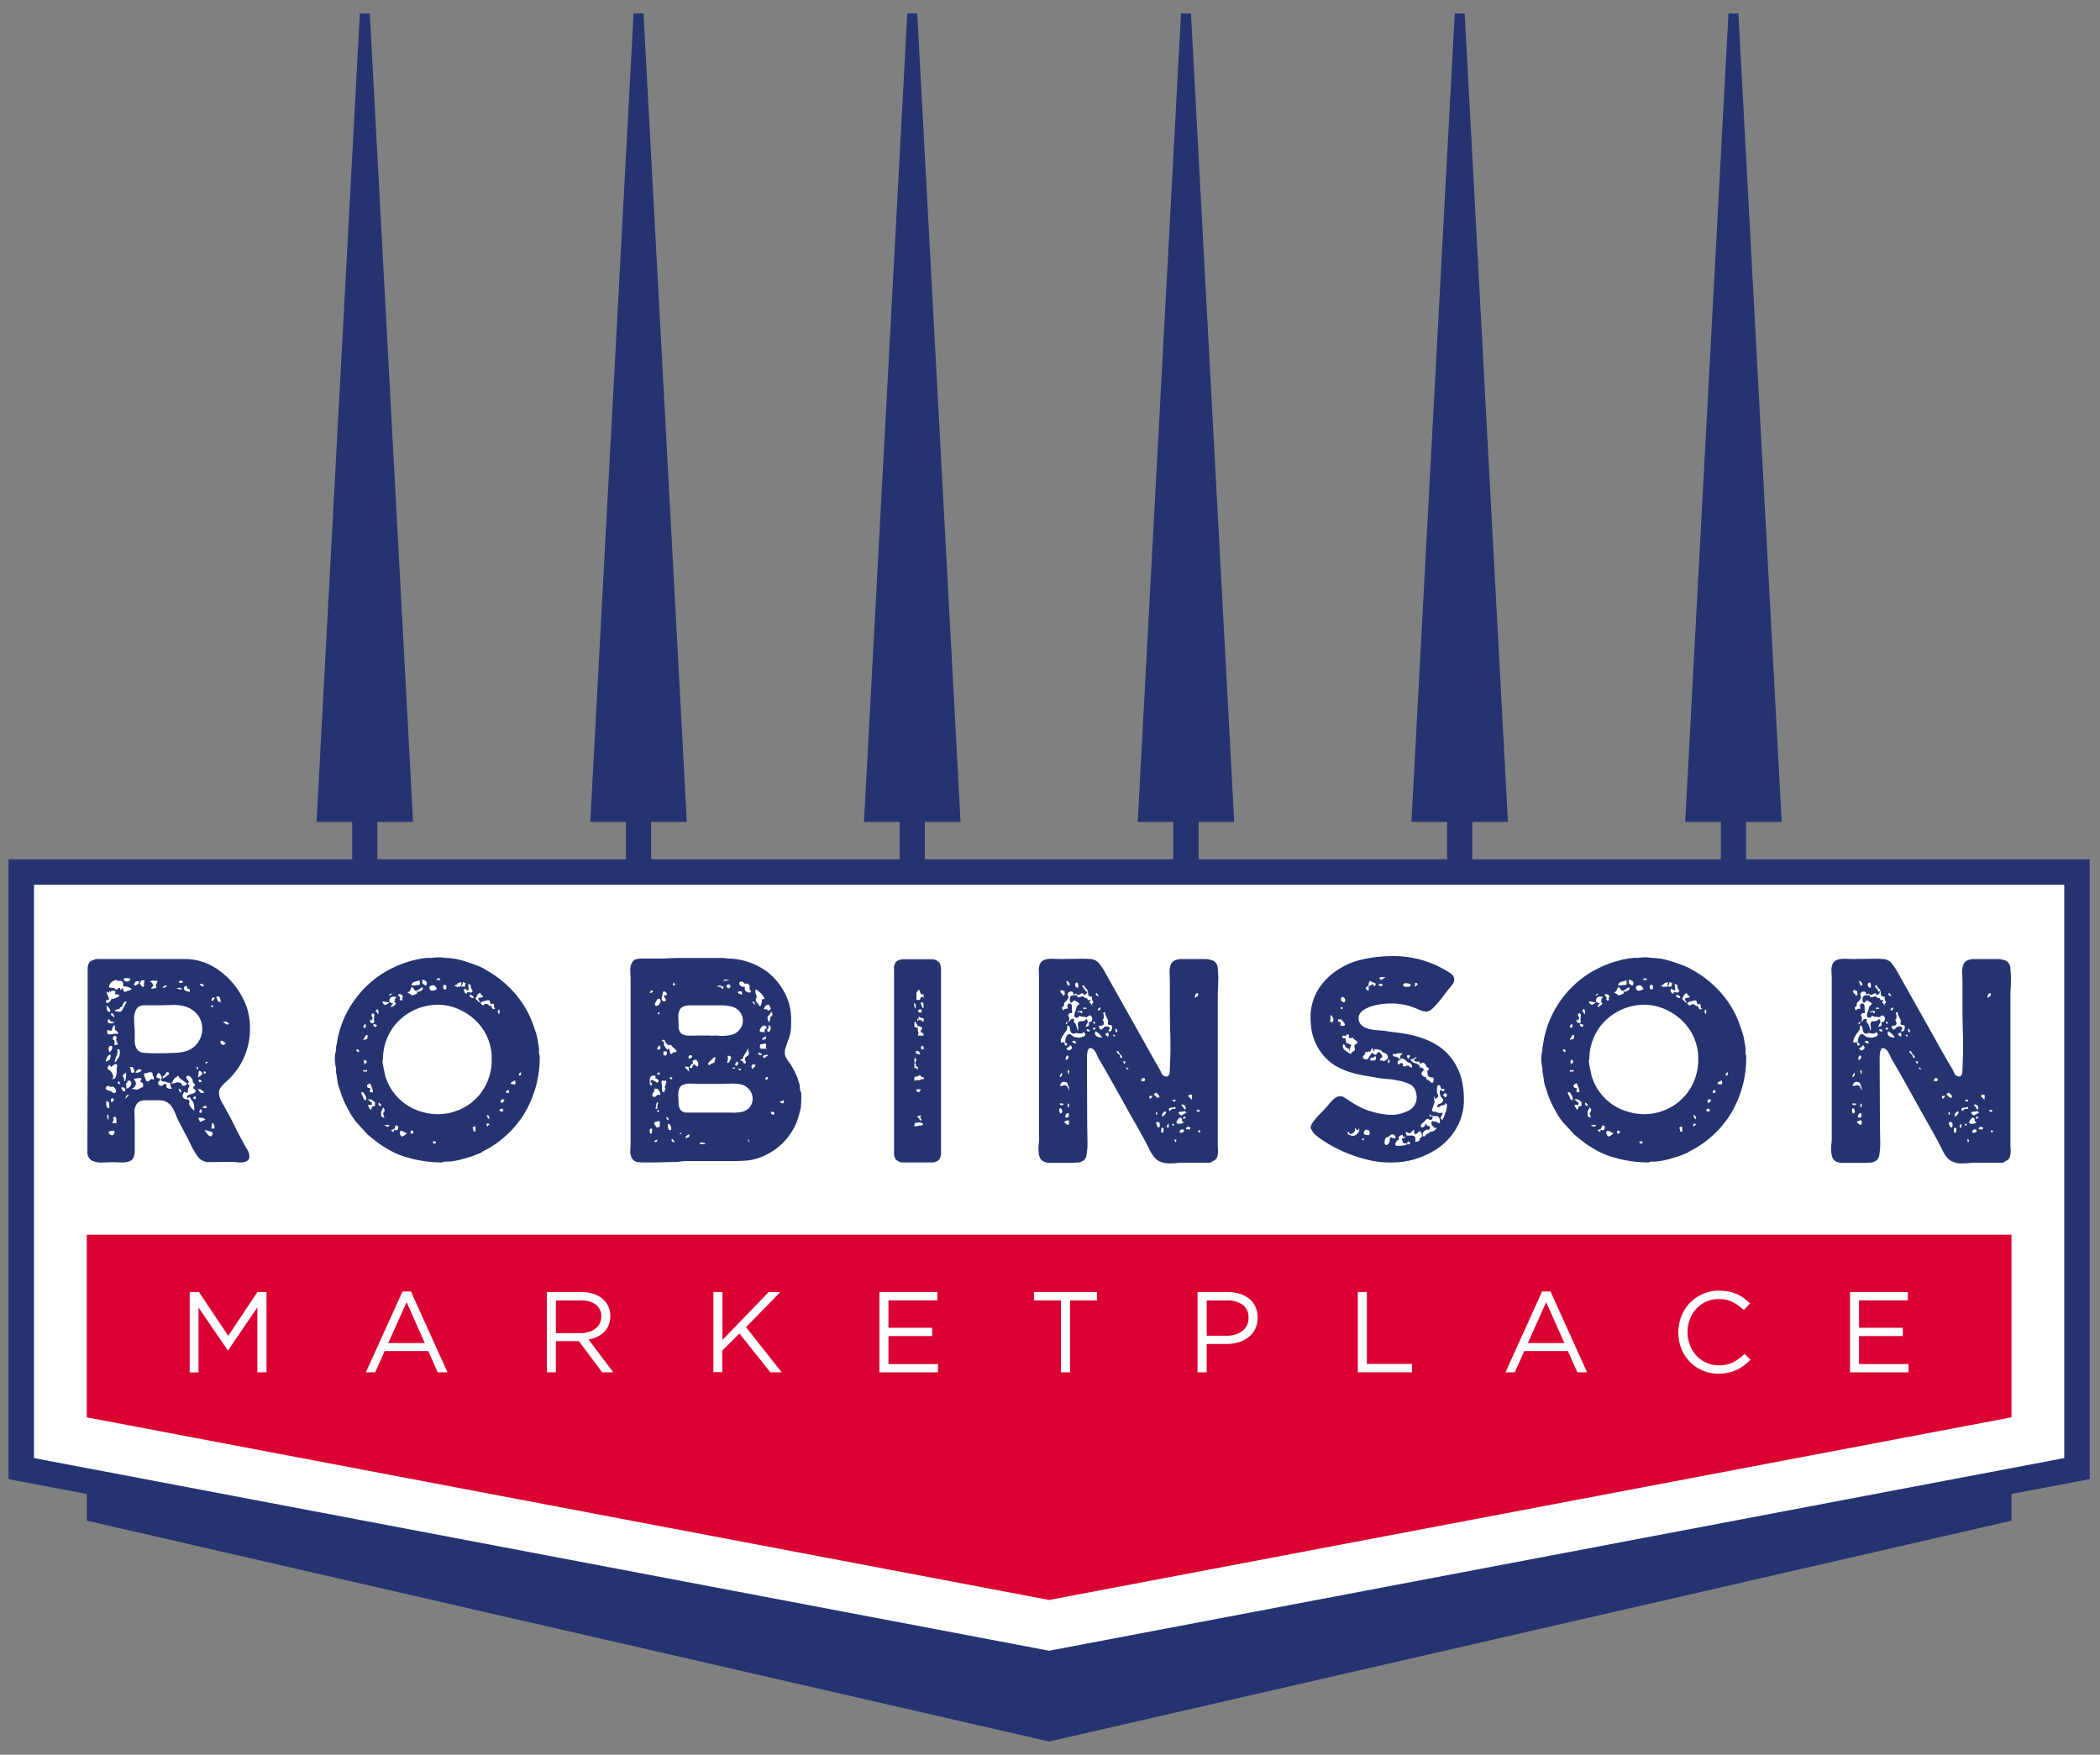 <?xml version="1.0" encoding="UTF-8"?> <svg xmlns="http://www.w3.org/2000/svg" id="Layer_1" data-name="Layer 1" viewBox="0 0 612 511.3"><rect x="0" y="0" width="612" height="511.3" fill="#808080" stroke="none"/><defs><style>.cls-1{fill:#fff;}.cls-2{fill:#263371;}.cls-3{fill:#db0032;}</style></defs><title>Robinson_Marketplace-Logo</title><polygon class="cls-1" points="605.29 254.1 6.2 254.1 6.2 427.94 305.74 484.78 605.29 427.94 605.29 254.1"></polygon><path class="cls-2" d="M305.74,488.55l-.69-.13L2.49,431V250.39H609V431ZM9.91,424.87,305.74,481l295.84-56.13V257.81H9.91Z"></path><polygon class="cls-3" points="25.29 359.78 25.29 412.99 305.74 466.21 586.2 412.99 586.2 359.78 25.29 359.78"></polygon><path class="cls-2" d="M63.81,282.75a22.42,22.42,0,0,1,7.12,8.42,18.34,18.34,0,0,1,1.92,8.45A20.55,20.55,0,0,1,70.17,310a22.41,22.41,0,0,1-3.1,4.1c-.28.28-.71.69-1.29,1.21a11,11,0,0,0-1.43,1.55,2.7,2.7,0,0,0-.54,1.6,5.68,5.68,0,0,0,.84,2.68c.56,1,.94,1.7,1.17,2.09,1.34,2.45,2.31,4.32,2.93,5.61.5,1.06,1.31,2.6,2.43,4.6.11.23.39.71.83,1.47a4.1,4.1,0,0,1,.68,2.05c0,1.17-.9,1.76-2.68,1.76a10.75,10.75,0,0,1-1.43-.09,10.5,10.5,0,0,0-1.09-.08l-6.53.08a4,4,0,0,1-3.14-1.38,20.26,20.26,0,0,1-2.3-3.89l-.84-1.67-2.59-4.95c-.23-.44-.51-1.07-.84-1.88a15.77,15.77,0,0,0-1-2.1A5.17,5.17,0,0,0,49,321.39a3.53,3.53,0,0,0-1.68-.71,10.64,10.64,0,0,0-1.88-.08c-.64,0-1.11,0-1.38,0s-.66,0-1.3,0a4.7,4.7,0,0,0-1.72.21,2.31,2.31,0,0,0-1.17.84,4.21,4.21,0,0,0-.67,2.76l.08,2.76v6.45c0,.22,0,.7,0,1.43a5.06,5.06,0,0,1-.25,1.92,2.21,2.21,0,0,1-1,1.26,5.28,5.28,0,0,1-2.6.5l-2.59-.09-2.85.09a6.22,6.22,0,0,1-3.44-.67,3,3,0,0,1-1.08-2.68l.08-30.65V282.62a3.46,3.46,0,0,1,.67-2.43,2.78,2.78,0,0,1,.92-.41c.5-.17.75-.28.75-.34h4l-2,.08-2-.08h26A16.78,16.78,0,0,1,63.81,282.75Zm-32.74,26.5.33-.12a1.06,1.06,0,0,0,.5-.34,1.51,1.51,0,0,0,.26-.54,1.15,1.15,0,0,1,.08-.34.42.42,0,0,0,0-.41.43.43,0,0,0-.38-.17l-.5.5a2,2,0,0,0-.42,1,6,6,0,0,0-.08.63Zm.5,8.55h.25a1.42,1.42,0,0,1,.84.42c.33.27.61.36.83.25s.34-.34.34-.51a1.27,1.27,0,0,0-.34-.83,1.48,1.48,0,0,0-.58-.51l-.67.09a.74.74,0,0,1-.42-.21c-.16-.14-.36-.13-.59,0a.59.59,0,0,0-.41.59c0,.27.11.43.33.45s.34.13.34.3ZM33.24,291l.88-.38c.59-.25.74-.51.46-.8a2.69,2.69,0,0,0-.75-.08c-.34.06-.42-.11-.25-.5s-.06-.67-.5-.5a.48.48,0,0,0-.34-.09c-.28,0-.44.2-.5.59l-.25-.5c-.17,0-.23.19-.17.58l-.75-.42V289a3.27,3.27,0,0,0,.33,1.09,3.11,3.11,0,0,1,.34,1c0,.28-.28.39-.84.34,0,.55.11.84.33.84a1.09,1.09,0,0,0,.72-.38,2.36,2.36,0,0,0,.54-.8Zm-1.42,31.48v-.54a1.56,1.56,0,0,0-.16-.79.77.77,0,0,0-.68-.26v.84a1.85,1.85,0,0,0,.17.88c.11.2.36.29.75.29C31.85,322.62,31.82,322.48,31.82,322.48Zm-.75-29.14c0,.9.22,1.4.67,1.51h.08c.22,0,.34-.08.34-.25,0-.39-.37-1-1.09-1.68Zm2.09,7.87h.42a2.34,2.34,0,0,1,.75.09l.09-.33a.45.45,0,0,0-.21-.34,1.12,1.12,0,0,1-.3-.33q-.49-.18-.42-.51v-.92a.34.34,0,0,0-.25-.08c-.11,0-.2.11-.29.33a4,4,0,0,1-.21.5l-.25.68a.85.85,0,0,1-.5,0c-.06.05-.13,0-.21-.05a.42.42,0,0,0-.29-.12c-.17,0-.26.13-.26.41a1.43,1.43,0,0,0,.09.5.51.51,0,0,0,.25.34c.06.06.28,0,.67,0s.64-.07.75,0Zm-1.5,24.37s0-.17-.05-.5-.15-.39-.38-.17v.26a3,3,0,0,0,.13.83c.08.28.21.28.38,0l-.25-.16Zm.24-15.32-.41.5-.17.34a.65.65,0,0,0,.29.54c.2.14.32.24.38.29a2.75,2.75,0,0,1,1,1.76,1.48,1.48,0,0,1-.25.76,1,1,0,0,0,1-.67A5.89,5.89,0,0,0,34,312.4c0-.48,0-.8,0-1a4.49,4.49,0,0,1,.09-.54,1.27,1.27,0,0,0,0-.63.52.52,0,0,0-.34-.17,1.48,1.48,0,0,0-.84.42,2.29,2.29,0,0,1-.58.42Zm-.24-13.32s-.05.07-.13.21a.84.84,0,0,0-.13.46c0,.39.31.59.92.59a1.45,1.45,0,0,0,1.09-.34,4.26,4.26,0,0,1-.79-.16,1.05,1.05,0,0,1-.8-.76Zm.41,8-.17,0q-.16,0-.24.3v.33a1.34,1.34,0,0,0,.33,1,2.1,2.1,0,0,0,.75-1.34q0-.51-.75-.51A1.47,1.47,0,0,0,32.07,305Zm-.25,25.46.5.29a.56.56,0,0,0,.84-.21,1.39,1.39,0,0,0,.25-.67c0-.22-.17-.34-.5-.34a7.42,7.42,0,0,0-1.25.26C31.76,330.22,31.82,330.44,31.82,330.44Zm1.84-44.88-.71.37a2,2,0,0,0-1,1l-.17.58a.3.3,0,0,0,.34.34c.78,0,1.22.1,1.33.29s.34.26.68.21a.4.4,0,0,0,.33-.42H35c0,.06,0,.17,0,.34a.27.27,0,0,0,.37.16c.06-.33.14-.5.25-.5s.16.18.3.54.26.58.37.63l1-.33a2.53,2.53,0,0,1,.46-.17,2.4,2.4,0,0,0,.63-.33,2,2,0,0,0-.88-.55,4.09,4.09,0,0,1-.8-.29l-.58.08q-.51-.5-.09-.75a.8.8,0,0,1-.21-.38.63.63,0,0,0-.29-.38.83.83,0,0,0-.59-.16h-.33a1.11,1.11,0,0,1-.84-.34Zm-1.34,34.83,0,.29a.5.5,0,0,0,0,.38l.17.09c.28,0,.5-.2.67-.59,0-.28-.1-.44-.29-.46a.62.62,0,0,0-.55.21Zm.25-24.54.3.3a1.69,1.69,0,0,0,.46.37v-.16a1.33,1.33,0,0,0-.25-.71c-.17-.26-.34-.38-.51-.38s-.25.19-.25.58Zm.51,30.57-.21.54c-.14.37-.24.52-.3.46a3.53,3.53,0,0,1,.59-.16,5.9,5.9,0,0,1,.75.16V327a3.43,3.43,0,0,0-.16-1.5.34.34,0,0,0-.26-.09.48.48,0,0,0-.33.84Zm.33-22.86-.08.75a.22.22,0,0,0,.25.25,2.51,2.51,0,0,0,.84-.25,3.86,3.86,0,0,1-.59-1.42.65.65,0,0,1,.13-.29.41.41,0,0,0,0-.38.7.7,0,0,0-.51-.34.5.5,0,0,0-.41.25.94.94,0,0,0-.17.51.47.47,0,0,0,.42.5Zm1.51-9.63-.67.21a3.91,3.91,0,0,0-.92.37,1.88,1.88,0,0,0,.88.3,2.3,2.3,0,0,0,1,0c.17-.05.46-.49.88-1.3s.71-1.35.88-1.63a1.09,1.09,0,0,0-.71.17,1.46,1.46,0,0,0-.38.5,2.86,2.86,0,0,0-.17.46.79.79,0,0,1-.25.42.85.85,0,0,1-.5.13Zm-1.51,3.52v.08c.06,0,.07,0,0-.08s-.07-.06-.12,0Zm.84,8.7v.42a3.79,3.79,0,0,1-.38,1.38,6.43,6.43,0,0,0-.46,1.47.94.94,0,0,0,.46-.08A.48.48,0,0,0,34,309a.8.8,0,0,1,.21-.42,2.56,2.56,0,0,0,.67-1.17l.08-.92a1.77,1.77,0,0,1-.12-.46q0-.3-.21-.3a1.26,1.26,0,0,0-.5.17C34.22,306.07,34.25,306.15,34.25,306.15Zm.5,9.05H34.5c-.11,0-.17.08-.17.25,0,.33.25.5.76.5ZM36.51,318v-.41a.76.76,0,0,0-.21-.5.67.67,0,0,0-.54-.26c-.28,0-.42.06-.42.17a1,1,0,0,0,.25.51,2.94,2.94,0,0,1,.33.49Zm0-3.18.13-.54a4.48,4.48,0,0,0,.12-1,1.32,1.32,0,0,0-.17-.76.5.5,0,0,1-.29.34.49.49,0,0,0-.29.25c0,.05-.06.14-.17.25s-.15.13-.12.21.12.18.29.29a1.15,1.15,0,0,0,.08.34,1.36,1.36,0,0,1,.09.33.4.4,0,0,1,0,.34c-.06.11,0,.17.25.17Zm1.34-29.72-.8-.09c-.52-.05-.82,0-.87.09s-.17.19-.17.25.11.32.33.46a1.17,1.17,0,0,0,.59.21,1.5,1.5,0,0,0,.8-.25.51.51,0,0,0,.21-.67ZM37.1,319l-.26.33a1.4,1.4,0,0,0-.25.84l1-1.17Zm.67-4.11h-.34c-.28,0-.39.23-.33.67-.29,0-.39.06-.34.34V316a3.24,3.24,0,0,0,.08.55.65.65,0,0,1-.16.63,1.58,1.58,0,0,0,1.09-.46,1.42,1.42,0,0,0,.5-1.05,1,1,0,0,0-.33-.75Zm.25-3.6.12.67c.09.45.21.67.38.67a1.24,1.24,0,0,0,.75-.34,6.14,6.14,0,0,1-.25-.66,1.21,1.21,0,0,0-.42-.67c-.16-.11-.44-.09-.83.08Zm3.18,3.27v-.17c0-.16-.17-.25-.5-.25a4.35,4.35,0,0,0-.92.09,4.37,4.37,0,0,1-.76.08,3.82,3.82,0,0,0,.34.67,1.59,1.59,0,0,1,.25.83,1.9,1.9,0,0,1-.38.88.92.92,0,0,1-.79.38c0,.12.18.21.54.29a3.8,3.8,0,0,0,.88.13,4.13,4.13,0,0,0,1-.38,7.56,7.56,0,0,1,.84-.37.42.42,0,0,1,0-.34,2.35,2.35,0,0,0,0-.42.61.61,0,0,0-.37-.54l-.55-.29Zm-.84-28.64h-.25a1.55,1.55,0,0,1-.29,0c-.14,0-.29.07-.46.29a2.12,2.12,0,0,0-.25.5.34.34,0,0,0,.16.42c.17.12.28.13.34,0a.57.57,0,0,1,.25-.2.73.73,0,0,0,.55-.38,2.17,2.17,0,0,0,.12-.8Zm2.93,7h-1a5,5,0,0,0-1.34.17,2,2,0,0,0-1,.67,4.83,4.83,0,0,0-.84,3.27c0,.78,0,1.49.08,2.13s.08,1.22.08,1.72c0,.28,0,1,0,2.05a4.84,4.84,0,0,0,.55,2.64,2.42,2.42,0,0,0,1.92,1.17,25.51,25.51,0,0,0,3.52.17c2,0,3.46,0,4.35-.08.28,0,.94,0,2-.09a9.9,9.9,0,0,0,2.76-.5,6.84,6.84,0,0,0,2.14-1.18,6.77,6.77,0,0,0,1.8-2.38,6.67,6.67,0,0,0,.63-2.8,6.6,6.6,0,0,0-1-3.65,7.1,7.1,0,0,0-2.89-2.55,10.74,10.74,0,0,0-4.6-.84l-3.35.08ZM41.2,312l.08-.17a1.83,1.83,0,0,0-.75-.25c-.33,0-.7.33-1.09,1a3.54,3.54,0,0,0,1.42-.25Zm-.08-26.46-.09.58q-.59.42,0,.84a1.44,1.44,0,0,0,.51.63c.16.08.33-.07.5-.46-.06.05-.09,0-.09-.17a4,4,0,0,1,.09-.84c.05-.28.11-.28.16,0-.05-.33-.12-.5-.21-.5a4.54,4.54,0,0,0-.71.17Zm2.17,29.56.34-.26c.22-.44.58-.53,1.09-.25l.16-.33a3,3,0,0,0-.33-.84,1.35,1.35,0,0,1-.08-.46.49.49,0,0,0-.13-.34,1.1,1.1,0,0,0-.46-.21h-.25a3,3,0,0,0-.71.21,1.74,1.74,0,0,1-1,.13,8.87,8.87,0,0,0,.76,2.35ZM44,288l.17.09a2.59,2.59,0,0,0,.88-.13,2.05,2.05,0,0,1,.54-.12,1.53,1.53,0,0,1-.16-.67,1.21,1.21,0,0,1,.2-.59,2.27,2.27,0,0,0,.3-.75l-1.26-.09c-.56,0-.86.14-.92.42.39.06.61.2.67.42a1.31,1.31,0,0,0,.34.59Zm3.1,25.71-.33-.58c-.23-.39-.48-.54-.76-.42l-.5,1.09a1,1,0,0,0,.21.16,1.24,1.24,0,0,0,.38.17c.67.11.75.42.25.92a.78.78,0,0,0-.25.75.9.9,0,0,0,.92.59.72.72,0,0,0,.58-.29.7.7,0,0,1,.51-.3c.22,0,.35.16.37.46a1.89,1.89,0,0,0,.13.63,1.28,1.28,0,0,0,.75.34,1.49,1.49,0,0,0,.84-.08c-.22-.06-.39-.35-.5-.89s-.23-.82-.34-.88c-.16.17-.29.2-.37.09s-.16-.09-.22.08c-.22-.27-.41-.4-.58-.37a.79.79,0,0,1-.42,0,3.62,3.62,0,0,1-.63-.21c-.36-.14-.37-.38,0-.71Zm1.34-26.54h-.25c-.22,0-.5.22-.84.67a1.4,1.4,0,0,0,.76-.17,1.7,1.7,0,0,1,.58-.25Zm-1,26.54V314c0,.11.05.17.16.17s.56-.23,1-.68a5.07,5.07,0,0,1,.46-.33.37.37,0,0,0,.13-.59l-.34-.17a.6.6,0,0,0-.46.26.76.76,0,0,0-.21.5Zm4.18,0-.29.17a2.43,2.43,0,0,0-.55.42,4.84,4.84,0,0,0-.46.79,1.23,1.23,0,0,1-.54.63,6.28,6.28,0,0,0,1.09-.08,2.78,2.78,0,0,1,.75-.26,2.6,2.6,0,0,1,1.18.26.85.85,0,0,1,.2.46c0,.2.19.29.47.29h.08a1.1,1.1,0,0,0,.67-.25c.22-.17.31-.34.25-.5a8.67,8.67,0,0,1-1.13-.76L52.17,314c0-.17,0-.28-.08-.34a.9.9,0,0,1-.26-.17A2.48,2.48,0,0,1,51.58,313.69Zm1.09-25.87h-.42l-.83.08a2.32,2.32,0,0,0,1.59.34Zm.17,30.31s-.06-.15-.17-.46a.54.54,0,0,0-.67-.38,5.36,5.36,0,0,1,.25.67c.11.33.31.42.59.26Zm-.67-31.74h.5c.39,0,.59-.11.59-.33s-.34-.34-1-.34C52.2,286.17,52.17,286.39,52.17,286.39Zm4,28.73a1.83,1.83,0,0,0-.59-1.22c-.39-.42-.75-.54-1.09-.38a.33.33,0,0,0-.25.34,1.19,1.19,0,0,0,.34.67,2.64,2.64,0,0,1,.42.67c0,.06,0,.15-.13.29a.59.59,0,0,0-.21.38c.39.11.53.33.42.67q.07.07,0,.21c-.06.08-.11.12-.17.12a1.52,1.52,0,0,0-.16.63,5.64,5.64,0,0,0-.09.79.33.33,0,0,1-.25.09.66.66,0,0,1-.67-.34,2.31,2.31,0,0,0-.59,1.26,1,1,0,0,0,.42.75,1.5,1.5,0,0,0,.59.26h.29a.83.83,0,0,1,.46.16.68.68,0,0,1,.25.42l-.08.67a1.89,1.89,0,0,0,.5,1.05,4.47,4.47,0,0,0,1,1v-.33a6.36,6.36,0,0,0-.17-1.76,2.92,2.92,0,0,0-.55-.92,4.44,4.44,0,0,1-.62-1l-.67.42c-.17-.39-.16-.66,0-.79a5.12,5.12,0,0,1,1.34-.51q1.05-.29,1.05-.87a.55.55,0,0,0-.34-.51c-.22-.11-.34-.25-.34-.42a.61.61,0,0,1,.26-.46.52.52,0,0,0,.25-.38,1.17,1.17,0,0,0-.34-.46,2.29,2.29,0,0,1-.33-.29Zm-1.68-27.64-.29-.17c-.19-.11-.38,0-.54.34a.47.47,0,0,0-.09.33c0,.39.25.66.75.8a9.5,9.5,0,0,1,.93.29v-.92a.71.71,0,0,1-.42,0,.7.7,0,0,1-.34-.21Zm2.43,31.82-.75.59a.74.74,0,0,0,.84.33Zm.51-8.29-.17.5c.44.11.58-.08.42-.58a.84.84,0,0,0-.46,0,3.14,3.14,0,0,0-.46.12Zm.41,1.34s0,.2,0,.59a1.7,1.7,0,0,1-.29.92,1.72,1.72,0,0,0,.79-.38c.37-.25.55-.46.55-.63s0-.36-.29-.59-.47-.3-.63-.24Zm.34,5-.29,0c-.2,0-.33,0-.38,0a2.16,2.16,0,0,1,.54.64,1,1,0,0,0,.88.46h.17q.33,0,.33-.18a6.71,6.71,0,0,0-1.08-.92Zm.42-2.09a2,2,0,0,1,.08-.21c.06-.14-.06-.26-.33-.37a.36.36,0,0,0-.26-.09.23.23,0,0,0-.25.25.65.65,0,0,0,.34.5Zm-.76,10.63a2,2,0,0,0,.51,1,2.14,2.14,0,0,1,.79-.37,2.69,2.69,0,0,0,.71-.3,1.92,1.92,0,0,0-.71-.46,1.62,1.62,0,0,0-.71-.08c-.23,0-.42,0-.59,0Zm.34-1.67h.33c.17,0,.26-.14.26-.42a.68.68,0,0,0-.42-.67l-.34.93Zm0-37.51.25.33c.17.22.31.34.42.34s.38,0,.46,0,.07-.2,0-.37a1.24,1.24,0,0,0-1.18-.34Zm.67,35.92a4.1,4.1,0,0,0,.58.21,1,1,0,0,0,.76,0,2.8,2.8,0,0,1-.17-.76Zm.5-9.8h.33c.17,0,.26-.11.26-.33s-.2-.34-.59-.34Zm1-3.43h-.51c.28.23.17.34-.33.34.22-.23.33-.14.33.25l.76-.51Zm1.25,20.35-.83-.21a5.79,5.79,0,0,1-1.18-.38,5.55,5.55,0,0,0,.8,1.26c.36.45.68.67,1,.67s.5-.37.5-1.09Zm-.16-36.68.12.25a.35.35,0,0,0,.46.17,1.62,1.62,0,0,0,0-.46c0-.08-.11-.11-.25-.08a2.9,2.9,0,0,1-.38,0Zm.67-1.59.29-.42c.19-.28.15-.42-.13-.42a.6.6,0,0,0-.63.51c-.08.33,0,.5.38.5Zm.33,37.35v-.59a1.29,1.29,0,0,0-.29-.79c-.2-.26-.35-.33-.47-.21a1,1,0,0,1,0,.75,1.22,1.22,0,0,0,0,.84Zm1.76-37.35v-.17a1.28,1.28,0,0,0-.21-.67.63.63,0,0,0-.55-.33.69.69,0,0,0-.58.42l.16-.09c.12,0,.18.13.21.38a.86.86,0,0,0,.13.46.77.77,0,0,0,.46.42.48.48,0,0,0,.63-.17l-.34-.16Zm.92,12-.42-.21c-.28-.14-.45,0-.5.29v.08a.67.67,0,0,0,.17.46,1,1,0,0,0,.33.3l.25.08a.6.6,0,0,0,.38-.17,1.58,1.58,0,0,1,.46-.25ZM66,297.7h-.41a1.39,1.39,0,0,0-.67.25,1.12,1.12,0,0,1,.67.25,1.86,1.86,0,0,0,.58.33c.17.06.37,0,.59-.25Z"></path><path class="cls-2" d="M157.28,307.58a31.5,31.5,0,0,1-5,17.75,30.36,30.36,0,0,1-5.24,5.95,28.82,28.82,0,0,1-6.57,4.35h.17a21.1,21.1,0,0,1-4.36,1.67,25.26,25.26,0,0,1-4,1,12.31,12.31,0,0,1-1.68.17h-.5c-.73,0-1.12.08-1.18.25h-.08a36.58,36.58,0,0,1-8.12-.92,7.61,7.61,0,0,1-1.26-.34,23.4,23.4,0,0,1-7.37-3.18l-1-.59h.09l-.43-.25c-1.28-.94-2.48-1.9-3.6-2.84l-2-2.18L103.86,327a22,22,0,0,1-2.43-3.76,30.7,30.7,0,0,1-2-4.44,18.07,18.07,0,0,0-.59-1.8,8.36,8.36,0,0,1-.5-2l-.25-1.76a1.12,1.12,0,0,0-.08-.37,1.19,1.19,0,0,1-.09-.47,1.21,1.21,0,0,1,0-.54,1.53,1.53,0,0,0,0-.63,12.66,12.66,0,0,1-.34-2.68,7.3,7.3,0,0,1,.26-2.09,3.85,3.85,0,0,0,.08-.84,4,4,0,0,1,.08-.84c.11-.44.22-1.06.34-1.84a29.36,29.36,0,0,1,2.59-7.62,30.27,30.27,0,0,1,5.57-7.66,28.75,28.75,0,0,1,7.66-5.49,30.8,30.8,0,0,1,8.63-2.84q1-.17,1.71-.21c.48,0,.88,0,1.22,0a19,19,0,0,1,2.26-.17,11.14,11.14,0,0,1,1.76.17c.33,0,.79,0,1.38.08s1.08.11,1.47.17a33.33,33.33,0,0,1,4.68,1.34,22.9,22.9,0,0,1,3.86,1.59H141a31.66,31.66,0,0,1,7.71,5.69,29.78,29.78,0,0,1,5.52,7.79,39.53,39.53,0,0,1,1.68,4.36,15.5,15.5,0,0,1,.92,3.93c.06.23.11.46.17.71a5.07,5.07,0,0,1,.08,1v.84c0,.56.09.87.25.93Zm-52.67-1.17v-.34c-.28-.34-.5-.42-.67-.25l-.08.17a.48.48,0,0,0,.29.42,1.86,1.86,0,0,1,.38.25C104.59,306.49,104.61,306.41,104.61,306.41Zm2.1,13.81v-.42a5.39,5.39,0,0,0-.26-.58,3,3,0,0,0-.33-.55l-.33-.45c-.34,0-.51.07-.51.25a1.67,1.67,0,0,0,.33.75,6.8,6.8,0,0,1,.3.75c.14.39.35.59.63.59C106.65,320.56,106.71,320.45,106.71,320.22Zm.12-8a.27.27,0,0,0,.13-.25v-.33a.77.77,0,0,1-1.09.08V312c0,.15,0,.23.17.25a1.58,1.58,0,0,0,.41,0A.65.65,0,0,0,106.83,312.18Zm-.46-13.81a1.85,1.85,0,0,0-.46.66c-.08.23,0,.37.29.43s.42-.12.42-.34a2.69,2.69,0,0,0-.17-.92v.08S106.37,298.31,106.37,298.37Zm.75,3.68v-.5a1,1,0,0,0-.46.08.75.75,0,0,0-.21.25c0,.12-.11.23-.16.34a4.05,4.05,0,0,1-.25.38.45.45,0,0,0-.09.46,2.84,2.84,0,0,1,.63-.25,1,1,0,0,0,.38-.17A.83.83,0,0,0,107.12,302.05Zm-.16,7.29c-.06-.06-.17-.18-.34-.38s-.33-.21-.5,0-.07.25,0,.58,0,.54,0,.59a1.82,1.82,0,0,1,.38-.29,1.8,1.8,0,0,0,.37-.3Zm-.51-11.06s-.08,0-.08.09a.27.27,0,0,0,.08-.17Zm.38,11.1c0-.09.07-.1.13,0l-.09.16C106.82,309.5,106.8,309.46,106.83,309.38Zm.17,7.2a1.2,1.2,0,0,0,.21.38q.66,0,.75.33l-.17.42a.46.46,0,0,0,0,.37.29.29,0,0,0,.25.14l.34.07c.28,0,.36-.22.25-.66a9.87,9.87,0,0,0-.38-1.09,4.51,4.51,0,0,0-.37-.84c-.06-.05-.19,0-.38.08a2.74,2.74,0,0,0-.46.34A.38.38,0,0,0,107,316.58Zm2.3,4.73a.83.83,0,0,0-.33-.42,2.29,2.29,0,0,1-.34-.25,1.42,1.42,0,0,0-1.59-.17,1.21,1.21,0,0,1,.8.38,3.35,3.35,0,0,0,.29.38l.25-.25v1.08a3.13,3.13,0,0,0-.42-.16.71.71,0,0,0-.42,0,.62.62,0,0,0-.33.29,2.83,2.83,0,0,1,.41.62,1,1,0,0,0,.59.55c0-.44.09-.72.25-.84s.23-.25.34-.25a1.32,1.32,0,0,1,.42.09Zm-1.51-24.2v.25a.7.7,0,0,0,.25.55.91.91,0,0,0,.59.21.37.37,0,0,0,.42-.42,1.64,1.64,0,0,0-.08-.55.63.63,0,0,1,0-.37c0-.12.13-.2.3-.26l-.42-.16a.48.48,0,0,0,.25-.42v-.42l-.17-.17a.36.36,0,0,0-.25-.08c-.28,0-.42.19-.42.58a.64.64,0,0,0,.17.38.66.66,0,0,1,.17.38v.08a.59.59,0,0,1-.21.38,1.54,1.54,0,0,0-.3.38.32.32,0,0,1-.08-.21.29.29,0,0,0-.08-.21Zm1.68,2.09c.11,0,.25-.19.42-.58a.88.88,0,0,1-.47-.13.73.73,0,0,0-.37-.12l-.25.08a1,1,0,0,0,.08.42.58.58,0,0,0,.34.25Zm-.59-.83-.08.08c0,.06.08,0,.25-.08Zm0-2.85a.12.12,0,0,1,0-.17l.17.17A.1.1,0,0,1,108.88,295.52Zm1.13-.21q0,.12.3.12v-.5a1.82,1.82,0,0,0-.34-1,1,1,0,0,1-.29.33.46.46,0,0,0-.13.51l.17.08c.22,0,.28.08.17.25A.72.72,0,0,1,110,295.31Zm.25-.08c0-.09,0-.1,0-.05v.25A.17.17,0,0,1,110.26,295.23Zm.25,26.83a.2.2,0,0,0,.21.17.88.88,0,0,0,.34,0c.06,0,.07-.09,0-.17a.58.58,0,0,1,0-.2,1.25,1.25,0,0,0-.34-.38.69.69,0,0,0-.41-.21V322l.16-.16A1.93,1.93,0,0,0,110.51,322.06Zm.55,2.35.09.92a7.88,7.88,0,0,0,.83.34,1.13,1.13,0,0,0-.17-.67c0-.17-.1-.28-.12-.34a.46.46,0,0,1,0-.33,3,3,0,0,1,.25-.42.85.85,0,0,0,.17-.42,1.39,1.39,0,0,0-.5-.84.66.66,0,0,1-.09.33.6.6,0,0,0-.08.26l-.33.42v.25A1.09,1.09,0,0,0,111.06,324.41Zm1.13-32.53a1.11,1.11,0,0,0-.8,0,1.65,1.65,0,0,0,.34.54,1.11,1.11,0,0,0,.5.38,1.9,1.9,0,0,0,.71-.34c.37-.22.55-.38.55-.5h.17c.11,0,.22.09.33.26s.28.13.5-.09v.42l-.25.08-.33.76c.16.05.43-.05.79-.3a1.65,1.65,0,0,0,.63-.63v-.08a.45.45,0,0,0-.21-.33c-.14-.12-.23-.21-.25-.3s.1-.18.38-.29l-.17-.17c-.06-.05-.06-.14,0-.25s.19-.25.58-.42a2.31,2.31,0,0,0-1-.25,1.15,1.15,0,0,0-1.17,1V292c-.06.06-.18.07-.38.05l-.38-.05A2.05,2.05,0,0,1,112.19,291.88Zm31.11,16.78A15.16,15.16,0,0,0,141,300.3a16,16,0,0,0-5.86-5.49,15.59,15.59,0,0,0-7.7-2.05,15.81,15.81,0,0,0-3.35.41,16.24,16.24,0,0,0-9.21,5.78,15.91,15.91,0,0,0-3.27,9.8c-.22,0-.18.74.13,2.22s.46,2.25.46,2.3a16,16,0,0,0,2,4.36,15.39,15.39,0,0,0,8,6.11,17,17,0,0,0,5.36.92,15.9,15.9,0,0,0,6.87-1.55,15.53,15.53,0,0,0,5.53-4.39A16.06,16.06,0,0,0,143.3,308.66ZM112.73,327.8a2.29,2.29,0,0,0-.75,0l.92.59a1.59,1.59,0,0,1,.34-.21.48.48,0,0,0,.25-.46A2.35,2.35,0,0,1,112.73,327.8Zm.51-37.72h.16a1.15,1.15,0,0,0,.92-.59A1.64,1.64,0,0,0,113.24,290.08Zm1,39.52.5.25.09-.67.67.17c.28,0,.44-.17.5-.5l.08-.34c0-.39-.28-.58-.83-.58V328a2.37,2.37,0,0,1-.34.92,1.22,1.22,0,0,1-.46.21,2.19,2.19,0,0,1-.54.13Zm1-1.59v0Zm1-38.31c-.09,0-.14,0-.17,0a.57.57,0,0,0,0,.25c0,.17.11.27.17.29a.91.91,0,0,1,.16.13q.42.68,0,.84a2.6,2.6,0,0,1,.51.42,2.25,2.25,0,0,1,.5-.34c-.17-.11-.25-.19-.25-.25a.56.56,0,0,1,.12-.33.54.54,0,0,0,.13-.34,1.32,1.32,0,0,0-.29-.46.63.63,0,0,0-.46-.21A1.21,1.21,0,0,1,116.21,289.7Zm.29,40.19a1.09,1.09,0,0,0,.17.8c.17.45.45.56.84.34a3.22,3.22,0,0,0,1.09-.93,1.33,1.33,0,0,1-.84-.25,1.52,1.52,0,0,0-.25-.17l-.42-.17C116.76,329.51,116.56,329.64,116.5,329.89Zm5.11-41.07.17.25c.11-.05.38-.17.79-.33s.63-.39.63-.67-.06-.34-.17-.34a.92.92,0,0,0-.46.21,2.73,2.73,0,0,0-.37.3c-.56.39-1,.53-1.26.41a.49.49,0,0,1-.25-.33.58.58,0,0,0-.25-.34l-.5-.42c-.06.12-.18.41-.38.88s-.49.69-.88.63a1,1,0,0,0,.46.38,1.33,1.33,0,0,1,.38.21c.22.11.33.19.33.25s0,.17.13.17a.29.29,0,0,0,.21-.09,2.25,2.25,0,0,0,1.09-.42c.27,0,.36-.13.24-.42A.28.28,0,0,1,121.61,288.82Zm-2,41.2c0,.22.11.33.34.33s.36-.08.41-.25a.3.3,0,0,0,.09-.25c0-.27-.25-.41-.76-.41Zm2-43H122a.31.31,0,0,0,.33-.25c.06-.06.07-.23,0-.5s0-.48,0-.59l-1.59.42a1.27,1.27,0,0,0-.58.38.85.85,0,0,0-.21.41,1.53,1.53,0,0,0,0,.3A14.1,14.1,0,0,0,121.61,287Zm1.59-.38.25.21a1.36,1.36,0,0,0,.29.21.44.44,0,0,0,.34.08.36.36,0,0,0,.21-.2,1.08,1.08,0,0,0,.08-.42.87.87,0,0,0-.42-.72,1.59,1.59,0,0,0-.92-.29v.59A.65.65,0,0,0,123.2,286.6Zm4.1,1.47-.25-.38a1.9,1.9,0,0,0-.5-.54.87.87,0,0,0-.42-.09,1.36,1.36,0,0,0-1,.42,2.13,2.13,0,0,0,.12.84.71.71,0,0,0,.55.33,2.82,2.82,0,0,0,.84-.16,2.54,2.54,0,0,0,.58-.25A1.47,1.47,0,0,1,127.3,288.07Zm-1.13,44.84a.31.31,0,0,0,.17.25.87.87,0,0,0,.3,0,.47.47,0,0,0,.33-.08.2.2,0,0,0,0-.21.91.91,0,0,1,0-.3h-.84C126.13,332.67,126.15,332.77,126.17,332.91Zm1.72-47.4c.39,0,.5-.09.34-.37,0-.06-.23-.09-.67-.09a.34.34,0,0,0-.26.09.49.49,0,0,0-.08.33Zm2.18,2a.72.72,0,0,0-.13-.38.35.35,0,0,0-.29-.2c-.34,0-.5.15-.5.45v.55c.33.34.58.45.75.34A1.19,1.19,0,0,0,130.07,287.48Zm4.35-.84v-.5a2.14,2.14,0,0,0-1.25.5l-.09.17c0,.11-.08.14-.25.09a6.5,6.5,0,0,0-.58.41l.5,0a.64.64,0,0,1,.5.38l.17-.33c.17.11.29.15.37.12l.21,0c.06-.17.23-.2.51-.08h.58c.28.11.42,0,.42-.25l.08-.51c.17-.22.11-.33-.16-.33l-.5-.25-.26.84a.38.38,0,0,1-.16.2.49.49,0,0,1-.34,0C134.34,287,134.42,286.87,134.42,286.64Zm1.93,2.43h.5a.59.59,0,0,1,.17,0,.91.91,0,0,1,.16.13.8.8,0,0,0,.42-.34q.35-.07,0-.33a1.67,1.67,0,0,0-.25-.5.94.94,0,0,1-.17-.51,1.13,1.13,0,0,1,0-.37c0-.09,0-.18-.21-.29s-.5-.26-.67-.09c.11.06.17.2.17.42v.38a.63.63,0,0,0,.16.46,1.24,1.24,0,0,1-.29.5c-.08.06-.24,0-.46-.25-.45-.34-.67-.31-.67.08a2.05,2.05,0,0,0,.08.59.51.51,0,0,0,.34.33.33.33,0,0,0,.42.17v-.25C136.1,289.13,136.18,289.07,136.35,289.07Zm.5,1.09q0,.25.42.42a2.1,2.1,0,0,0,.75.17.72.72,0,0,0-.42-.71,2.33,2.33,0,0,1-.5-.3A.68.68,0,0,0,136.85,290.16ZM138,328.43a1.58,1.58,0,0,1-.33.08,2.39,2.39,0,0,1,.33,1.17h.59v-.75c0-.61-.17-.86-.5-.75C138.22,328.29,138.19,328.38,138,328.43Zm1.85-37.77a2.43,2.43,0,0,0,.42,0,.76.76,0,0,0,.33-.12q.33-.18,0-.42-.09-.16-.21-.09a.4.4,0,0,1-.21.09,3,3,0,0,0,0-.38.45.45,0,0,0-.29-.38c-.17-.05-.25-.05-.25,0a.22.22,0,0,1-.09.17c0,.11-.08.17-.25.17s-.28,0-.17.16l-.08.34-.25.34a.44.44,0,0,0-.13.21.85.85,0,0,0,0,.29c0,.22.13.33.21.33a.29.29,0,0,1,.21.09,2,2,0,0,1,.21.29.49.49,0,0,0,.29.25.81.81,0,0,0,.42,0,2,2,0,0,1-.67-1.09Zm4,3.44.58-.34a1.25,1.25,0,0,1-.5-.16c.11-.12.15-.2.12-.26l-.12-.25a1.91,1.91,0,0,0-.08-.67,4.25,4.25,0,0,1-.59.17c-.23,0-.36-.2-.42-.59s-.34-.58-.5-.58a5.36,5.36,0,0,0-.76.17q-.66.17-1.17.33-.33.25-.33.42c0,.11.11.23.33.37a5.33,5.33,0,0,0,.5.3c.06-.39.42-.53,1.09-.42l.34.17a.36.36,0,0,1,.08.25,1.66,1.66,0,0,0,.67.08h.08v.08q.25.76.51.84Zm-1.81,31.44a1.24,1.24,0,0,0,.55.54v-.75c-.06.06-.11,0-.17-.08a.76.76,0,0,1-.08-.25h-.59C141.85,325.11,141.94,325.29,142.08,325.54Zm.63,2.14a.64.64,0,0,0-.37-.3,3.3,3.3,0,0,0-.47,0,3.86,3.86,0,0,1,0,.5c0,.23.07.34.3.34C142.07,328.07,142.26,327.9,142.71,327.68Zm2.68-32.25c.17,0,.25-.13.25-.41a2.11,2.11,0,0,0-.16-.92l-.51.67.25.08C145.22,295.24,145.28,295.43,145.39,295.43Zm1.26,28.06a.37.37,0,0,0-.42-.42.67.67,0,0,0-.46.17c-.14.11-.18.22-.13.33v.09a3.1,3.1,0,0,0,.59.25A.37.37,0,0,0,146.65,323.49Zm-1,.17s0,0-.05,0v-.09Zm1.37-3.1c0-.17-.09-.24-.29-.21a3,3,0,0,1-.46,0c-.06-.06-.11,0-.16.13a1,1,0,0,0-.09.37c-.06.23,0,.37,0,.42a.88.88,0,0,0,.46.08,2.73,2.73,0,0,0,.3-.37,1,1,0,0,0,.2-.38Zm1.3-2.43c0-.22,0-.39,0-.5h-.08a.72.72,0,0,0-.54.21.41.41,0,0,0-.13.45q0,.18.42.18C148.27,318.47,148.39,318.35,148.36,318.13Zm-.12-.5h0Zm2-2.27c0-.27,0-.44,0-.5a.88.88,0,0,0-.46.13l-.38.21a.57.57,0,0,0-.33.21.84.84,0,0,0-.09.46l.63.08c.36.06.57,0,.63-.08S150.32,315.65,150.29,315.36Zm1.55-2.05s0,0,.08,0a2.37,2.37,0,0,0,0-.92,2.25,2.25,0,0,1-.29.25.66.66,0,0,0-.25.34,1.66,1.66,0,0,0,0,.42h.5Zm0,0s0,0,.08,0,0-.13-.08-.08a.11.11,0,0,0,0,.17Z"></path><path class="cls-2" d="M233.52,318.63v1.51a19.4,19.4,0,0,1-.16,2.68,34.75,34.75,0,0,1-1.26,4.35,18.67,18.67,0,0,1-5.44,7.2,19.72,19.72,0,0,1-4.19,2.51,14.82,14.82,0,0,1-4.52,1.26,48.12,48.12,0,0,1-4.86.17h-13a9.49,9.49,0,0,0-1.42.09c-.39.05-.73.11-1,.16q-6.52.17-9.88.17a11.61,11.61,0,0,1-2.13-.17,2.09,2.09,0,0,1-1.39-.92,3.87,3.87,0,0,1-.58-2.34l.08-2V285l-.08-2.1a4.66,4.66,0,0,1,.58-2.59,2.1,2.1,0,0,1,1.1-.8,6,6,0,0,1,1.67-.2h5.78a19.54,19.54,0,0,0,2.17-.09l2.27-.08H210.5a7.63,7.63,0,0,1,1,.08,6.38,6.38,0,0,0,1.05.09,19.75,19.75,0,0,1,8.63,2.34,17.22,17.22,0,0,1,6.61,6.15,16.22,16.22,0,0,1,2.76,8.59v2a14.08,14.08,0,0,1-.25,2.8,9.34,9.34,0,0,1-.38,1.3c-.13.36-.26.68-.37,1l-.76,2.34a3.31,3.31,0,0,0-.08.84,3,3,0,0,0,.34,1.47,13.18,13.18,0,0,0,1.17,1.72,26.41,26.41,0,0,1,2.18,4.18l.67,2.26c0,.17,0,.53.08,1.09s.17.87.33.93Zm-44-29.31a1.14,1.14,0,0,0,.83-.42.73.73,0,0,0-.5-.25c-.17,0-.33.23-.5.67Zm1.5,24.12h-.67a1,1,0,0,0-.58.17.83.83,0,0,0-.34.5,5.33,5.33,0,0,0,0,1.84.39.39,0,0,0,.34.29c.17,0,.25-.09.25-.37,0-.11-.1-.25-.29-.42a.39.39,0,0,1-.05-.59.51.51,0,0,1,.34-.16.79.79,0,0,1,.38.12,2.47,2.47,0,0,0,.38.21,1.6,1.6,0,0,1,.45.29.37.37,0,0,0,.63-.12l.09-.25c0-.23-.14-.39-.42-.5a2.88,2.88,0,0,1-.51-.25Zm-1.67,16.07c0,.57.17.88.5.93v-.17a.68.68,0,0,1,.09-.33,1.1,1.1,0,0,0,.08-.43.68.68,0,0,0,0-.41.58.58,0,0,0-.29-.33l-.42.41Zm1.43-11.8s-.12.18-.34.55a1.76,1.76,0,0,0-.34.88c0,.27.17.44.51.5h.08a.72.72,0,0,0,.5-.26,2.24,2.24,0,0,1,.42-.33A.47.47,0,0,1,192,319a1.18,1.18,0,0,0,.38.08l.08-.33a2,2,0,0,0-.5-1.09,1.93,1.93,0,0,1-.17-.21.56.56,0,0,0-.33-.21.85.85,0,0,0-.47,0l-.45,0,.25.25C190.76,317.63,190.74,317.71,190.74,317.71Zm1.5,10.47s0-.22,0-.67,0-.7,0-.76l-.17-.08a2.06,2.06,0,0,0-.92.25.59.59,0,0,0-.21,0,.89.89,0,0,0-.29.21c-.11.17-.13.31,0,.42a1.17,1.17,0,0,0,.21.25c.27.51.47.76.58.76h.09a.69.69,0,0,0,.37-.13.79.79,0,0,1,.38-.12Zm-.75,3.93h-.17a3.51,3.51,0,0,0-.75.42,1.58,1.58,0,0,0,.5.25c.17,0,.33-.17.5-.5A1.19,1.19,0,0,1,191.49,332.11ZM191.07,292l-.17.42c-.11.28-.06.48.17.59.05.06.17.08.33.08a.73.73,0,0,0,.51-.25,4.31,4.31,0,0,0,.41-.5q.42-.84,0-1.17A.45.45,0,0,0,192,291a.72.72,0,0,0-.59.42,3.7,3.7,0,0,1-.33.5Zm.25,31.15a.22.22,0,0,0,.25-.25,5,5,0,0,1,.08-1c.06-.25.12-.49.17-.71h-.17c-.22,0-.36.26-.41.79a1.9,1.9,0,0,1-.26,1Zm.13.59a1.88,1.88,0,0,0,.37.34,1.29,1.29,0,0,0,.25-.42c0-.06-.11-.14-.33-.26C191.51,323.57,191.42,323.69,191.45,323.74Zm.12-11s0,.08,0,.25,0,.25.12.25.2-.11.26-.33l.33.17a1.21,1.21,0,0,0,0-.38c0-.09-.15-.16-.38-.21Zm.34-6.87.21-.08a.85.85,0,0,0,.29-.17.36.36,0,0,0,.08-.25.92.92,0,0,0-.17-.67c-.27-.06-.47.08-.58.42a.84.84,0,0,0-.17.25.25.25,0,0,0,0,.29,1.87,1.87,0,0,0,.25.3ZM191.74,295v.58c.28-.05.43-.11.46-.17a1.12,1.12,0,0,0,0-.41Zm2,22v-.17a2.2,2.2,0,0,1,.21-.75,2.35,2.35,0,0,0,.21-.67,1.57,1.57,0,0,0,0-.42.23.23,0,0,0-.21-.08h-.25l-.17.08a1.4,1.4,0,0,0-.51-.17c-.16.06-.24.23-.24.5a1.83,1.83,0,0,0,.08.55,2.1,2.1,0,0,1,.08.46v1.26a.58.58,0,0,0,.13.45,1.5,1.5,0,0,0,.46.3c.05-.16.19-.56.42-1.17Zm-.59-27.72s-.06.34-.17,1a1.77,1.77,0,0,0-.12.46,1.21,1.21,0,0,0,0,.54.87.87,0,0,0,.84.51.32.32,0,0,0,.33-.21c.06-.14,0-.35-.16-.63s-.34-.39-.34-.5c-.05-.28,0-.42.17-.42.45,0,.67-.11.67-.34a.77.77,0,0,0-.34-.54,1,1,0,0,0-.67-.3c.06.06.05.1,0,.13a.72.72,0,0,0-.21.12Zm2.35,17.84h.08a.55.55,0,0,0,.38-.25c.14-.17.26-.25.37-.25a1.62,1.62,0,0,0,.76-.09.56.56,0,0,0-.17-.67c-.17-.17-.32-.3-.46-.42a4.29,4.29,0,0,1-.38-.33l-.29-.34a1.5,1.5,0,0,0-.38-.33l-.42.08c-.39,0-.75-.3-1.08-.92a.52.52,0,0,1-.13-.29.61.61,0,0,0-.12-.29c0-.06-.16-.07-.47,0s-.37.15-.21.37a.34.34,0,0,0,.26.09.27.27,0,0,1,.25.16.42.42,0,0,1,0,.34,2.35,2.35,0,0,0,0,.42,2.43,2.43,0,0,0,.46.83c.25.34.43.59.54.76.06-.28.17-.42.34-.42s.22.22.33.67.17.7.17.75Zm-1.34.42.16-.42v-.75h-.92a.49.49,0,0,0-.08.33l.08.84Zm.08,17.92v.17a1,1,0,0,0,.17.58c.11.17.22.23.33.17l.09-.17a.76.76,0,0,0-.21-.5c-.14-.17-.24-.28-.3-.34Zm.42,2.34s0,.18,0,.55a1.21,1.21,0,0,0,.21.71c.11.22.26.31.46.25a.37.37,0,0,0,.29-.42,2.06,2.06,0,0,0-.25-.92,1.26,1.26,0,0,0-.29-.42.69.69,0,0,0-.46,0Zm.5-13.64.25.25c.17.11.3.09.38,0a1.48,1.48,0,0,1,.21-.3l-.67-.33C195.22,314.06,195.17,314.2,195.17,314.2Zm.84,18.58h.67a5.15,5.15,0,0,0-.92-1v.75C195.92,332.7,196,332.78,196,332.78Zm.67-46-.13-.12a.54.54,0,0,1-.12-.38c-.28.28-.37.53-.25.75s.11.17.16.17a.58.58,0,0,0,.3-.17,3.29,3.29,0,0,0,.29-.25Zm11.13,15c.4,0,.73,0,1,0a12.63,12.63,0,0,0,1.76.09,9.83,9.83,0,0,0,2.89-.38,4.26,4.26,0,0,0,2.05-1.38,4.21,4.21,0,0,0,1-2.68,4.22,4.22,0,0,0-3.35-4.1,13.77,13.77,0,0,0-3.59-.34h-8.21c-1.51,0-2.51.31-3,.92a3.64,3.64,0,0,0-.67,2.43l.09,2.43a3.22,3.22,0,0,0,.67,2.34,3.58,3.58,0,0,0,2.43.67,16.29,16.29,0,0,0,2.17,0c.62,0,1.12,0,1.51,0h1.93c.55-.05.62-.06.21,0s-.72,0-.88,0h.67A8.83,8.83,0,0,1,207.81,301.84Zm5.45,22.49a15.66,15.66,0,0,0,2.85-.21,4.48,4.48,0,0,0,2-1,3.92,3.92,0,0,0,1.25-2.84,4.07,4.07,0,0,0-.92-2.6,4.53,4.53,0,0,0-2.43-1.59,13,13,0,0,0-2.6-.25l-3.26.08h-5.94l-2.77-.08a5.68,5.68,0,0,0-2.68.5c-.72.45-1.09,1.37-1.09,2.77l.09,1.84a8.56,8.56,0,0,0,.12,1.55,2.65,2.65,0,0,0,.55,1.13,2.34,2.34,0,0,0,1.84.67h13Zm-15.16,6.28a.54.54,0,0,0,.38-.13.53.53,0,0,0,.13-.38C198.21,330.16,198.05,330.33,198.1,330.61Zm2.77-18.26s-.06-.36-.17-1.09c0-.16,0-.26-.08-.29a.62.62,0,0,0-.26,0,.5.5,0,0,0-.75.17Zm-.93,19.26.09.05c.05,0,.17,0,.33-.05.39-.11.59-.3.59-.58s-.14-.34-.25-.34-.5.25-1,.76ZM201,308.42l.25-.09a.71.71,0,0,0,.38-.25.35.35,0,0,0,0-.42.58.58,0,0,0-.46-.21.63.63,0,0,0-.38.3.36.36,0,0,0-.08.5,1,1,0,0,1,.17.33Zm.76,2.59.12-.41c.09-.28.21-.43.38-.43s.26.1.46.3.32.29.38.29c.28,0,.41-.2.41-.59a1.77,1.77,0,0,0-.16-.71,1.62,1.62,0,0,0-.34-.54.6.6,0,0,0-.42-.13,1.51,1.51,0,0,0-.33.13.5.5,0,0,0-.34.17c-.16.16-.16.3,0,.41s.06.37-.16.42l-.34.34a2.08,2.08,0,0,0-.5.92h.75Zm3.51,22L205,333a2.86,2.86,0,0,0-.63-.08h-.46c.05.28.11.43.17.46a1.15,1.15,0,0,0,.42,0,1.5,1.5,0,0,0,.62,0,5.1,5.1,0,0,1,.55,0Zm2.51-24.61-.37.33-.8.75c-.11.17-.19.32-.25.42a.28.28,0,0,0,.09.34.32.32,0,0,0,.25.08.4.4,0,0,0,.29-.12.86.86,0,0,1,.29-.21,1.58,1.58,0,0,1,.34-.13,1.35,1.35,0,0,0,.42-.21.48.48,0,0,0,.25-.42,1.47,1.47,0,0,1,.12-.54.72.72,0,0,0,.09-.46c0-.11-.16-.17-.38-.17Zm2.1-21.27-.33.08c-.34-.17-.46-.05-.34.33h.5c.11,0,.28.12.51.34s.41.31.58.25v-.84l-.5.25Zm1.34-1.34a3.73,3.73,0,0,0,1.34-.34h-1.34a.31.31,0,0,0-.34.34Zm1.67,1.42-.25-.25c-.16-.17-.39-.17-.67,0s-.25.33-.08.67.25.33.42.33h.33c0-.05,0-.12,0-.21a.38.38,0,0,1,.21-.12Zm0,20.6-.21-.08a1,1,0,0,0-.41-.09H212a1.58,1.58,0,0,1,.09,1.17,3,3,0,0,1-.09.46c-.06.26-.06.41,0,.47h.09c.22,0,.44-.26.67-.76a5.17,5.17,0,0,0,.33-.84Zm1,3.27-.17,0a.67.67,0,0,0-.34.29h.84v-.33Zm.84-1.68-.26.29a.92.92,0,0,0-.25.51c0,.14.12.23.34.29s.39-.08.5-.42a1,1,0,0,0,0-.5.67.67,0,0,0-.29-.34Zm.33-20.35,0,.08c0,.06,0,.15.12.26a1.72,1.72,0,0,0,.38.2l.46.21c.17,0,.25-.05.25-.16a2.79,2.79,0,0,0-.08-.51c0-.22-.11-.3-.34-.25h-.58Zm.17,22.61.29.17c.2.11.32.08.38-.09s0-.08.08-.08c0-.17-.14-.23-.42-.21l-.5,0Zm1.17-25.62H216a.7.7,0,0,0-.37.08.37.37,0,0,0-.13.34.35.35,0,0,0,0,.42,2.08,2.08,0,0,0,.21.25,1.39,1.39,0,0,0,.67.41l.33,0a.47.47,0,0,1,.34,0,.35.35,0,0,1,0,.3,1.76,1.76,0,0,0,0,.38.81.81,0,0,0,.58.75,1.81,1.81,0,0,0,.63.25.44.44,0,0,0,.54-.25c.12-.11.09-.22-.08-.34s-.25-.22-.25-.33a.64.64,0,0,1,0-.42,2.17,2.17,0,0,0,0-.34v-.29c0-.08-.08-.21-.25-.37-.45-.34-.81-.4-1.09-.17Zm.17,23.44c0,.23.12.35.38.38a.37.37,0,0,0,.46-.29c.05-.06,0-.15-.09-.3a.61.61,0,0,1-.17-.37l-.08-.34c0-.22.19-.47.59-.75s.58-.53.58-.75v-.17c0-.05-.11-.53-.33-1.43a5.71,5.71,0,0,1-.59,1.35,4.57,4.57,0,0,0-.75,1.25,1,1,0,0,1,0,.21.89.89,0,0,1-.21.29l-.34.17a1.07,1.07,0,0,0-.21,0c-.08,0-.1.1,0,.21a1.19,1.19,0,0,0,.42.21,1.55,1.55,0,0,1,.42.21Zm1.51,23v.34c.22-.06.29-.21.21-.46s-.21-.38-.38-.38C218.06,332.37,218.12,332.53,218.12,332.53ZM220,310.84l.16-.58a2.39,2.39,0,0,1-.41-.09.61.61,0,0,0-.76.59,7.22,7.22,0,0,0,.17.75Zm0-18.08s0-.09,0-.26a.64.64,0,0,0-.13-.33,1.39,1.39,0,0,1-.17-.21.24.24,0,0,0-.21-.12h-.29l.75,1Zm1.84-3.27-.67-.59c-.39-.39-.67-.55-.84-.5a.39.39,0,0,0-.25.42,1.94,1.94,0,0,0,.21.79,2,2,0,0,1,.21.8,1,1,0,0,1-.08.42,3.59,3.59,0,0,0-.17.34v.16a1.58,1.58,0,0,0,.5,1,2.34,2.34,0,0,1,.59.87,1,1,0,0,0,.38-.2.42.42,0,0,0,.12-.3.8.8,0,0,1,.08-.33,1.32,1.32,0,0,1,.09-.42,1.26,1.26,0,0,0-.09-.75,2.64,2.64,0,0,0,.55-.05.59.59,0,0,0,.37-.29Zm-.92,17.67.46.21c.3.14.51.13.63,0s0-.16-.13-.29-.24-.21-.29-.21a.28.28,0,0,0-.38-.05.69.69,0,0,1-.29.13Zm1.84-6.53a.93.93,0,0,0,.08.41.49.49,0,0,0,0-.41.76.76,0,0,1-.08-.25,1.61,1.61,0,0,0,.17-.42.48.48,0,0,1,.42-.25.36.36,0,0,0,.08-.25.62.62,0,0,0-.42-.55.65.65,0,0,0-.67,0,2.48,2.48,0,0,0-.54.54,2.59,2.59,0,0,0-.38.63v.26q0,.33.42.33a.85.85,0,0,1,.59.17Zm-1.25,3.85s0,.14-.05.42a.69.69,0,0,0,.13.58,1.62,1.62,0,0,0,.54.13,4.94,4.94,0,0,0,.55,0l.33-.08a.8.8,0,0,1,.3.12c.13.09.21,0,.21-.12-.28-.06-.4-.15-.34-.29a1,1,0,0,0,.08-.38v-.34a.47.47,0,0,0-.08-.33.48.48,0,0,0-.34-.09.42.42,0,0,0-.41.05.58.58,0,0,1-.25.12.91.91,0,0,1-.3,0c-.08,0-.21,0-.37.13Zm1.59-1.67s.08-.28.25-.84h-.09c-.11,0-.31.14-.58.42a.24.24,0,0,1-.17-.09c-.06-.05-.11,0-.17.09a.47.47,0,0,0-.16.33V303Zm-.67,5.27.12.13a.48.48,0,0,0,.46,0l.25-.42h.34l.17-.25c0-.11-.12-.17-.34-.17a2,2,0,0,0-1.09.34Zm1.84-15-.25-.33a1.11,1.11,0,0,0-.88.33,3.33,3.33,0,0,0-.55,1h1l.08.33.25.08a.55.55,0,0,0,.38-.21,2,2,0,0,1,.38-.29Zm-.92,20.85-.25.26c-.17.16-.15.27.08.33l.17.08q.42,0,.42-.75h-.51Zm1.08-13.64.09-.26a1.69,1.69,0,0,0,.08-.58.56.56,0,0,0-.25-.51.57.57,0,0,0-.5-.08.69.69,0,0,0,.08.25.69.69,0,0,1,.09.34c0,.16-.06.25-.17.25a.15.15,0,0,0-.17.17.49.49,0,0,0-.08.33.46.46,0,0,0,.25.46c.17.08.33,0,.5-.21Zm-.75-3.52s0,.18.13.54.18.54.29.54.16-.05.13-.16a.23.23,0,0,1,0-.25.5.5,0,0,1,.33-.26.83.83,0,0,1-.12-.16.13.13,0,0,1,0-.17.22.22,0,0,0,.08-.17c0-.05-.05-.11-.17-.17a.84.84,0,0,1,.3-.29A1.14,1.14,0,0,0,225,296a.46.46,0,0,0,.09-.34,1,1,0,0,0-.42-.91,1.35,1.35,0,0,1-.42.88,3.63,3.63,0,0,0-.59.79Zm1,27.71h.08c.06,0,.15.09.29.26a.29.29,0,0,0,.47,0,.48.48,0,0,0,.08-.59.64.64,0,0,0-.46-.17h-.46Zm3.85-3.6-.25-.25c-.06-.05-.1-.05-.13,0a.42.42,0,0,1-.21.17l-.75.25a2.13,2.13,0,0,0,1,.5C228.39,321.12,228.5,320.89,228.5,320.89Z"></path><path class="cls-2" d="M274.28,335.8a4.8,4.8,0,0,1-.42,1.84,1.93,1.93,0,0,1-1.09.84,2.81,2.81,0,0,1-1.34.25h-8.37a2.93,2.93,0,0,1-1.93-.84,4.2,4.2,0,0,1-.42-.75,3.32,3.32,0,0,1-.16-1.17V282.29a2.94,2.94,0,0,1,.5-1.93,2.66,2.66,0,0,1,1.17-.67,3.94,3.94,0,0,1,1.34-.17h8a2.91,2.91,0,0,1,1.67.51,1.72,1.72,0,0,1,.76,1,4.1,4.1,0,0,1,.25,1.38V335.8Zm-7.87-43a1.88,1.88,0,0,0,.41,1.08l.09-.67a1.38,1.38,0,0,0-.42-1A1.76,1.76,0,0,0,266.41,292.76Zm.33,35.33.25.05a.7.7,0,0,0,.42-.05l.5-.16h.76a2.23,2.23,0,0,1,.25-.21c.11-.09.11-.21,0-.38l-.92-.42a.57.57,0,0,1-.42.17h-.42a1.69,1.69,0,0,0-.5.08l-.25,1Zm.67-13.48a.34.34,0,0,0,.33.13,1.09,1.09,0,0,1,.26,0,1.56,1.56,0,0,1,.83-.34.33.33,0,0,0,.25.05.41.41,0,0,1,.17-.05l-.08-.58h-.5l-.59-.59-.54.29a1.17,1.17,0,0,1-.8.13.65.65,0,0,0-.29.63c0,.25,0,.43,0,.54C266.94,314.89,267.24,314.84,267.41,314.61Zm.08-15.07v.34a2.31,2.31,0,0,0,.17,1c.11,0,.08.14-.08.42l-.09.42h1.76l-.33-.84h-.51a1.17,1.17,0,0,0-.08-.29c-.06-.14,0-.29.17-.46a1.16,1.16,0,0,0,.17-.34,1.74,1.74,0,0,0,.08-.33,1.68,1.68,0,0,0-1.42-.51,1.34,1.34,0,0,0-.09-.58h-.08l-.42-.67h-.25v1.42a2.68,2.68,0,0,0,1,.34Zm-.67,8.71-.33.08v2.93l.25-.25.75.67V311l-.2-.17a2.41,2.41,0,0,0-.38-.17v-.45a.36.36,0,0,0-.25-.38v-.17l.42-.67Zm1.34-1.09-.25-.67a1,1,0,0,1-.29-.21.35.35,0,0,0-.21-.13,1.31,1.31,0,0,0-.5.17V307l1.17.25Zm.76-16.83a.29.29,0,0,1,.08.21.32.32,0,0,0,.08.21l.09-.09v-.92a3.85,3.85,0,0,0-.84-.08q-.16-.68-.33-1.17h-.42l-.5.75v2.09h1.08v-.58ZM267.08,318l.75.33.58-.92h-1.33Zm.58-21.18-.33.16v.51c0,.05,0,.08.08.08a2,2,0,0,0,.33-.5l.34.25.17-.17c.11,0,.23.1.37.3a.49.49,0,0,0,.55.2v-.92a2.4,2.4,0,0,0-.67-.08,1.29,1.29,0,0,1-.34-.25.39.39,0,0,0-.42-.09Zm.67,28.22h-.25a.72.72,0,0,0-.38.13.88.88,0,0,1-.37.12v.33a.53.53,0,0,1,.58.5,1.66,1.66,0,0,1,.21.26c.09.11.26.11.55,0l-.51-.76.25-.5A.45.45,0,0,0,268.33,325Zm-.5-30.9c-.22.22-.34.36-.34.41s.17.26.51.59l.58-.25v-.75h-.75Zm1.34-.5v-.34a3.44,3.44,0,0,0-.09-.8c-.05-.25-.13-.4-.25-.46s-.05.09-.16.09a.34.34,0,0,1-.26-.09.85.85,0,0,0,.17.84l.25.84A.54.54,0,0,0,269.17,293.6Zm0,11.72a.64.64,0,0,0-.13-.47.65.65,0,0,0-.46-.12,2,2,0,0,0-.17.63.45.45,0,0,0,.26.37h.5Z"></path><path class="cls-2" d="M343.81,338.82l-.88.07a18.66,18.66,0,0,1-1.88.09,6.22,6.22,0,0,1-3.61-.84,5.31,5.31,0,0,1-1.38-1.38A11.66,11.66,0,0,1,335,335c-.28-.58-.47-1-.58-1.13l-.76-1.5c-2-3.63-3.34-6-4-7.12q-5.21-9.39-7.88-14.07l-1.76-3c-.06-.16-.24-.59-.58-1.29a2.76,2.76,0,0,0-1.26-1.39c-.95-.5-1.42.54-1.42,3.1l.08,19.18.08,4.94a19.14,19.14,0,0,1-.25,3.68,2.37,2.37,0,0,1-.91,1.76,3.45,3.45,0,0,1-1.56.59c-.53,0-1.38.09-2.55.09H306a4,4,0,0,1-2.09-.51c-.84-.56-1.26-1.68-1.26-3.35,0-.67,0-1.26.08-1.76a11.42,11.42,0,0,0,.09-1.34V284.8l-.09-2a4.62,4.62,0,0,1,.34-1.92c.44-1,1.59-1.51,3.43-1.51l2.6.08,5.69-.08c1.28,0,2.24,0,2.85.08a3.45,3.45,0,0,1,2.47,1.05,17.49,17.49,0,0,1,2.05,3.05l3.94,7,7.87,14q1.75,3.18,3.93,6.95a8.07,8.07,0,0,1,.55,1.09,1.62,1.62,0,0,0,1.3,1.09H340c.61,0,.93-.73.93-2.18.1-2.45.17-4.35.17-5.7,0-2.5,0-4.4-.09-5.69l-.08-5.61v-8.71l-.09-2.43a6.06,6.06,0,0,1,.38-2.34,2.17,2.17,0,0,1,1.38-1.26,4.93,4.93,0,0,1,2-.29c.78,0,1.31,0,1.59,0h4.6a6.22,6.22,0,0,1,2.94.55,2.68,2.68,0,0,1,1.17,2.3c.11,1.23.16,2.15.16,2.76l-.08,2.93c-.06.62-.08,1.51-.08,2.68v43l.08,1.68a6.56,6.56,0,0,1-.25,1.76,2.16,2.16,0,0,1-1,1.09,6.57,6.57,0,0,0-1,.59h-8.95Zm-34.25-15.16s-.08-.16-.21-.47-.33-.34-.55-.12a.71.71,0,0,0-.08.42,1.52,1.52,0,0,0,.21.88c.14.2.35.09.63-.29Zm-.42-9.88.21-.26a.81.81,0,0,0,.21-.5c0-.22-.06-.33-.17-.33s-.37.36-.59,1.09Zm.75,8.2v-.16c0-.23-.17-.33-.5-.3l-.59,0c.06.28.13.44.21.46a1.25,1.25,0,0,0,.38,0h.42Zm1.17-6.45-.5-.21a1.19,1.19,0,0,0-.92,0,1.1,1.1,0,0,0-.5.5c-.12.23-.2.4-.25.51s.16.08.33.08a2.42,2.42,0,0,0,.75-.13,1.26,1.26,0,0,1,.68,0,1.14,1.14,0,0,1,.5.55,1.7,1.7,0,0,1,.25.8c.11,0,.17-.12.17-.34a1.79,1.79,0,0,0-.17-.71c-.11-.26-.2-.43-.25-.55S311.06,315.53,311.06,315.53Zm-.92-26.71-.33-.17a.9.9,0,0,0-.55-.12c-.14,0-.21.15-.21.37a.79.79,0,0,0,.42.63c.28.2.36.41.25.63.39-.05.59-.25.59-.59l-.08-.75Zm5.28,12.31-.25,0a2.87,2.87,0,0,1-.84,0,2,2,0,0,0-.92-.09,2.48,2.48,0,0,1-.67.17,1.1,1.1,0,0,1-.67-.46,2.59,2.59,0,0,1-.25-1q-.09-.68-.42-.84l-.25-.08c-.12,0-.16.11-.13.33a4.12,4.12,0,0,1,0,.51,2.34,2.34,0,0,1-.37.83,4.52,4.52,0,0,1-.46.59l-.76,1.17a3,3,0,0,1-.21.59,1.16,1.16,0,0,0,.05,1l.66-.17c.28,0,.39.14.34.41v.17c0,.28.17.42.5.42.39-.44.28-.73-.33-.83a3.18,3.18,0,0,1,.25-1.56c.22-.58.53-.9.92-1a1.19,1.19,0,0,1,.67.34c.28.22.5.39.67.5a10.8,10.8,0,0,0,1.59.25l.79-.21a2.3,2.3,0,0,0,.71-.29c.17-.17.26-.28.26-.34a.8.8,0,0,0-.21-.5,1.68,1.68,0,0,1-.29-.42Zm-1.34-10.55.12,0a1.66,1.66,0,0,0,.46,0,2.35,2.35,0,0,1,1-.25,1.27,1.27,0,0,1,.41.42l.76.17.25.59a.75.75,0,0,1,.84,0l-.5.58a1.27,1.27,0,0,1,.54.5c.2.28.38.42.55.42-.34-.28-.36-.5-.09-.67a.37.37,0,0,0,.21-.37.61.61,0,0,0-.29-.38,3.07,3.07,0,0,1-.09-1.17c-.5,0-.8-.07-.92-.22a1.16,1.16,0,0,1-.21-.62,6.07,6.07,0,0,0-.12-.84,1.77,1.77,0,0,0-.54-.75,1.63,1.63,0,0,1-.55-.92l-.59.25c.12.16.32.43.63.79a2.28,2.28,0,0,1,.55,1.05.3.3,0,0,1,.33-.34,1,1,0,0,1-1.08,1.09v-.25c0-.17-.09-.25-.26-.25a1.34,1.34,0,0,0-.54.21,1.36,1.36,0,0,1-.63.21.9.9,0,0,1-.42.08c-.17-.44-.42-.5-.75-.17-.34.12-.45,0-.34-.25a1.76,1.76,0,0,0-.17-.42,1.21,1.21,0,0,0-.5-.16,1.06,1.06,0,0,0-.63.21.92.92,0,0,0-.37.54l.25,1.09c-.34.5-.53.78-.59.84l-.37.38a1.31,1.31,0,0,0-.3.37l-.08.92a.7.7,0,0,0-.5.26v.24a.9.9,0,0,0,.41.67.7.7,0,0,1,.59-.46,3.13,3.13,0,0,0,.67-.12,1.51,1.51,0,0,1-.17-.67c0-.5.23-.76.67-.76a.52.52,0,0,1,.59.42,4.78,4.78,0,0,1,.08.84v.59l.08.58c0,.23-.05.34-.16.34l-.29,0a.52.52,0,0,0-.46.2.68.68,0,0,0-.25.42.77.77,0,0,0,.16.42.77.77,0,0,1,.17.42,2.72,2.72,0,0,1-.25,1.09c.17,0,.33-.14.5-.42a.72.72,0,0,1,.58-.42.86.86,0,0,1,.51.09c.05.05.07.18,0,.38a.79.79,0,0,0,0,.45c.34.34.51.56.51.67a10.61,10.61,0,0,1,.58,1.85,1.13,1.13,0,0,0,.17-.67,4.07,4.07,0,0,0-.09-.72,2.09,2.09,0,0,1,0-.79c.12-.39.34-.59.68-.59a4.24,4.24,0,0,0,1-.08,1.27,1.27,0,0,0,.46-.29.59.59,0,0,1,.38-.21c.11,0,.19.14.25.42l.08.33a.64.64,0,0,1-.13.42,1.94,1.94,0,0,0-.2.33,2.1,2.1,0,0,0-.25.93.39.39,0,0,1,.33-.3,1.39,1.39,0,0,0,.42-.13.85.85,0,0,0,.17-.62v-.71c.05.11.16.16.33.16s.47-.21.59-.62a1,1,0,0,0-.17-1c-.17-.22-.3-.33-.42-.33a1.15,1.15,0,0,0-.63.29,1.08,1.08,0,0,1-.62.29,1.18,1.18,0,0,0-.84-.16h-.17a1,1,0,0,1-.67-.34c-.11,0-.24.1-.37.3a.6.6,0,0,1-.47.29c-.55,0-.83-.23-.83-.67a6,6,0,0,1,.33-1.26,2.09,2.09,0,0,0,.21-.67,2,2,0,0,1,.21-.67,1.46,1.46,0,0,1,.42-.42c.22-.16.3-.33.25-.5a4.18,4.18,0,0,0-.67-.46,3.79,3.79,0,0,0-.75-.37c-.12,0-.25.11-.42.33s-.28.34-.34.34c-.28,0-.44-.2-.5-.59a1.94,1.94,0,0,1,.09-1,.76.76,0,0,1,.49-.5,3.16,3.16,0,0,1,.68-.08,2.5,2.5,0,0,0,.66-.09Zm-3.85,36.51.37.33a1,1,0,0,0,.63.34c.22,0,.34-.2.34-.59a1.66,1.66,0,0,0-.17-.75,2.53,2.53,0,0,0-1.34.58Zm1.25-1.84s0-.16,0-.46-.07-.46-.29-.46-.42.16-.58.5a1.16,1.16,0,0,0-.17.5c0,.23.11.34.33.34a1.11,1.11,0,0,0,.67-.26Zm-.5-16.42.25-.41q.25-.42.21-.51a2.94,2.94,0,0,0-.38-.41,1.45,1.45,0,0,0-.5,1.25Zm-.08-10.46.08-.09a.42.42,0,0,0,.08-.29v-.29c-.06-.06-.15,0-.29.25a1.1,1.1,0,0,0-.21.5Zm.83-11.31v-.25a1,1,0,0,0-.41-.71c-.29-.25-.48-.32-.59-.21l.5,1.34Zm-.5,19h.25a1,1,0,0,0,.59-.25.69.69,0,0,0,.33-.5.93.93,0,0,0-.5-.76,1.51,1.51,0,0,1-.54.59l-.63.42.5.42Zm-.08,5.86v.25a2.6,2.6,0,0,0,.33,1,7,7,0,0,1,.09-.76c.05-.38-.06-.58-.34-.58Zm0,10.47s0,.11.08.33a.72.72,0,0,0,.34-.58l-.09-.67-.33.34Zm2.34-18.26.09-.33a.6.6,0,0,0-.51-.5c-.22-.06-.37,0-.46.08a1.5,1.5,0,0,1-.21.25Zm.75-16.66q0-1.17-.33-1.17c-.39,0-.59.22-.59.67a1,1,0,0,0,.26.63.53.53,0,0,0,.66.12Zm1.18,7.54v-.17c0-.17-.17-.25-.5-.25a2,2,0,0,0-.68.12q-.33.13-.33.3a1.47,1.47,0,0,0,.5-.09.6.6,0,0,1,.42,0,.61.61,0,0,1,.25.42Zm.92-1.09h.42a.73.73,0,0,0-.72-.33c-.36,0-.43.16-.2.5Zm.33,6.2c0,.22.16.36.46.41s.46,0,.46-.16-.13-.42-.41-.42h-.51Zm2.26-.67h-.08q-.09,0-.42.33a.68.68,0,0,0,.42.25.35.35,0,0,0,.29-.16,2.39,2.39,0,0,1,.22-.26Zm.26-1.34-.17-.26a.34.34,0,0,0-.42-.16v.16c0,.23.06.37.21.42s.32,0,.55-.16ZM319.1,301v.09a1,1,0,0,0,.63.92,3.13,3.13,0,0,0,1.47.34,4.74,4.74,0,0,0-1.93-1.85C319.16,300.88,319.1,301,319.1,301Zm1.09-10.8s-.09-.13-.26-.42-.32-.41-.49-.41l-.08.33q0,.25.33.42a1.34,1.34,0,0,0,.58.17Zm.17,3.44-.26.25a.39.39,0,0,0,0,.58,2.5,2.5,0,0,0,.59-.33v-.58Zm-.09,5.35a1.3,1.3,0,0,0,.17.64.83.83,0,0,0,.34.37c.17.06.39-.07.67-.37s.47-.47.58-.47l.51-.08c.5,0,.78.17.84.5v.09a.85.85,0,0,1-.17.42,4.17,4.17,0,0,0-.26.41h.26a.55.55,0,0,1,.25,0,.33.33,0,0,0,.17,0c.11,0,.25-.22.41-.67l.08-.5c0-.4-.17-.6-.54-.63s-.57-.1-.63-.21a.48.48,0,0,1-.08-.34l.08-.67a3.74,3.74,0,0,0-.16-.5c-.06-.11-.12-.22-.17-.33a4.19,4.19,0,0,1-.59-1.68h-.25a.22.22,0,0,0-.25.25.88.88,0,0,0,.08.42.63.63,0,0,1,.09.25v.92c-.4.17-.45.37-.17.59a1.81,1.81,0,0,0,.13.54.76.76,0,0,1-.13.72,1,1,0,0,1-.62.2,1.29,1.29,0,0,1-.64,0Zm2.1,2.77.37.21c.25.14.38,0,.38-.54,0-.34-.11-.5-.33-.5a1.52,1.52,0,0,0-.67.33C322.29,301.63,322.37,301.8,322.37,301.8Zm2.34-.25h-.17c-.11,0-.16.06-.16.17s.07.19.21.25a1,1,0,0,0,.54,0Zm.92-.92v-.17a2.14,2.14,0,0,0-.41-.75.65.65,0,0,0-.17.5,1,1,0,0,0,.33.67Zm.67,6.78.09.42c.05.28.17.45.33.5s.36-.08.25-.58a1.48,1.48,0,0,1-.41-.38,2.45,2.45,0,0,1-.34-.46,1.69,1.69,0,0,1-.25-.42c-.12-.22-.31-.25-.59-.08a2.72,2.72,0,0,1,.3.46.87.87,0,0,0,.62.46Zm1.34,2.6a.61.61,0,0,0,.34-.67h-.76Zm.59,1.17a.51.51,0,0,0,.21.42c.14.11.29.08.46-.09l-.59-.5Zm4.35,3.43v.25c0,.12.11.17.34.17a.5.5,0,1,0-.17-.58Zm2.68,5.53.3-.25a.58.58,0,0,0,.21-.59,4.32,4.32,0,0,0-.47.08c-.25.06-.37.16-.37.3a1.4,1.4,0,0,0,.25.63A1.47,1.47,0,0,1,335.26,320.14Zm1-1.26,0,.09s.13.19.47.41l.21.26a.79.79,0,0,0,.46.25h.08c.28,0,.42-.09.42-.25a1.09,1.09,0,0,0-.34-.63,4.8,4.8,0,0,0-.66-.63Zm1,5.78a2.24,2.24,0,0,0,0-.25c0-.17-.09-.28-.37-.33v.75h.33Zm.75,3.6v-.58c0-.45-.19-.68-.58-.68h-.17c-.22,0-.33.09-.33.26a3.3,3.3,0,0,0,.66,1.42Zm.43.67s0,.21-.05.63.11.6.38.54.33-.36.33-.92a.77.77,0,0,0-.08-.38.74.74,0,0,0-.42-.2C338.51,328.82,338.45,328.93,338.45,328.93Zm.5-3.6.37-.37a2.51,2.51,0,0,0,.51-.67c.08-.2,0-.33-.21-.38a.78.78,0,0,0-.63.38,1.48,1.48,0,0,0-.34.75c0,.25.08.37.3.37Zm1.17,3.27h.5v-1.09a2.29,2.29,0,0,0-.5.42Zm2.43-5.45v-.58a2,2,0,0,1-.93.2,2,2,0,0,0-.87.21c-.14.12-.1.4.13.84l.74-.67Zm-.84,4.86h.42v-.5h-.59Zm0-7.12c0,.06.11.09.34.09h.5a1.19,1.19,0,0,0,0-.42c0-.06-.12-.09-.25-.09h-.38Zm.5,11.22.34.76a.33.33,0,0,0,.25-.34v-.42Zm1.51-6.36-.42.5a1.48,1.48,0,0,0-.42.84c0,.28.25.42.76.42a2.71,2.71,0,0,0,.83-.13,1.4,1.4,0,0,0,.59-.29.7.7,0,0,1-.59-.71.67.67,0,0,0-.49-.71Zm1.51-2c-.06.11-.37.18-.92.21s-.84.13-.84.29.14.37.42.59.4.28.54.17a1.45,1.45,0,0,1,.38-.25l1-.51Zm-1.34,6.36h.25a1.21,1.21,0,0,0,.75-.25.37.37,0,0,0,.09-.58l-.34-.17a.82.82,0,0,0-.66.29.67.67,0,0,0-.17.63Zm.33-8.12a7.32,7.32,0,0,1,.67.84c.28.39.48.56.59.5a1,1,0,0,0,.08-.42c0-.5-.3-.86-.92-1.08Zm.84,3.35-.17.34c-.11.22-.11.36,0,.41l.75-.33-.58-.5ZM347,328.6l-.67-.25h-.17a.41.41,0,0,0-.38.25c-.08.17-.15.3-.21.41a7.74,7.74,0,0,1,1.09.17C346.87,328.79,347,328.6,347,328.6Zm.33-8.13s0-.33.08-1v-.17a.29.29,0,0,0-.33-.33.92.92,0,0,0-.84.41Zm1.26-31s-.08.14-.21.42a1.51,1.51,0,0,0-.13.92,3,3,0,0,1,.5-.38.9.9,0,0,0,.42-.46.73.73,0,0,0-.08-.58Zm.92,33.91h-.34a.92.92,0,0,0-.58.34,1,1,0,0,1,.46.17.48.48,0,0,0,.54,0C349.53,323.57,349.5,323.4,349.5,323.4Zm.25,6h-.5c-.17.5,0,.67.5.5Z"></path><path class="cls-2" d="M382.3,327.42l.75-1a21.24,21.24,0,0,1,1.72-1.92c.64-.64,1.13-1.16,1.46-1.56a15.23,15.23,0,0,0,1.22-1.38,11.28,11.28,0,0,1,1.54-1.55,2.65,2.65,0,0,1,1.6-.58,2.18,2.18,0,0,1,1,.25c.45.28.89.56,1.3.84s.85.56,1.3.83a26.44,26.44,0,0,0,3.27,1.76,24.34,24.34,0,0,0,6.86,1.68,10.35,10.35,0,0,0,5.78-1,4.28,4.28,0,0,0,2.76-4,5.73,5.73,0,0,0-.25-1.67,3.46,3.46,0,0,0-1.84-2.22,12.56,12.56,0,0,0-3.35-1.05,20.86,20.86,0,0,0-2.68-.41c-1.56-.12-2.63-.23-3.19-.34s-1.75-.32-3.59-.63a30.13,30.13,0,0,1-5-1.22,19.71,19.71,0,0,1-4-1.83,15.15,15.15,0,0,1-4.68-4.82,15.67,15.67,0,0,1-2.18-6.32c-.11-1.12-.17-2-.17-2.6a15.42,15.42,0,0,1,3.43-10.05,19.72,19.72,0,0,1,5-4.35,20.43,20.43,0,0,1,6.24-2.6,38.89,38.89,0,0,1,8.88-1.09,30.08,30.08,0,0,1,16.74,4.69q1.59.93,1.59,2.1a2.29,2.29,0,0,1-.38,1.25,11.8,11.8,0,0,1-1.12,1.43c-.34.39-.79,1-1.35,1.75a41.47,41.47,0,0,1-3,3.61,8.75,8.75,0,0,1-1.17,1,2.28,2.28,0,0,1-1.26.34,4.62,4.62,0,0,1-1.8-.47c-.7-.3-1.27-.54-1.72-.7a17.2,17.2,0,0,0-6.19-1.18,19.58,19.58,0,0,0-6.45.92q-3.44,1.26-3.44,3.35,0,3.1,5.45,3.52c1,.05,1.87.14,2.6.25s1.31.2,1.75.25l2,.26q7.78,1,12.4,4.51a16.23,16.23,0,0,1,4.23,5,17.23,17.23,0,0,1,2,6.24,21.64,21.64,0,0,1,.26,3.43,16.41,16.41,0,0,1-2.94,9.8q-3.76,5.52-11.47,7.87a24,24,0,0,1-6.61.92,26.71,26.71,0,0,1-6.87-.75,41.62,41.62,0,0,1-12.47-5.2,26.68,26.68,0,0,1-2.68-1.92,4,4,0,0,1-1-1.05c-.22-.36-.44-.77-.67-1.21Zm5.44-31.4s0,.16,0,.46,0,.49,0,.55a.47.47,0,0,1-.08.29.26.26,0,0,0,0,.29c.06.17.11.24.17.21a.54.54,0,0,1,.25,0h.08c.28,0,.42-.19.42-.59V297a2,2,0,0,0-.75-1.26Zm2.18,1v.42a.29.29,0,0,0,.33.33c.22,0,.37.06.42.17a.53.53,0,0,1,0,.46.38.38,0,0,0,0,.38c.05.11.22.16.5.16.56,0,.83-.13.83-.42a2.84,2.84,0,0,0-.54-.79,6.13,6.13,0,0,1-.54-.71Zm.75-3.19s.1.08.3.21.29.05.29-.29-.08-.38-.25-.29a1.49,1.49,0,0,0-.42.29A.45.45,0,0,0,390.67,293.84Zm1.34-2.67-.21-.34a.78.78,0,0,0-.71-.33c.17.11.14.16-.08.16s-.28.12-.17.34c-.06.28,0,.46,0,.54l.21.21a.92.92,0,0,0,.58.34c.28,0,.43-.28.43-.84Zm-.16,13.31-.35-.25a1.35,1.35,0,0,0,.26,1.63,9.28,9.28,0,0,0,1.93,1.3,1.58,1.58,0,0,1,.37-.59.61.61,0,0,1,.3-.16,3,3,0,0,0,.42-.34.54.54,0,0,0,.08-.5l-.17-.84c0-.11.17-.28.51-.5s.41-.33.41-.5-.14-.34-.41-.5a3,3,0,0,1-.59-.42l-.25-.26c-.17-.22-.34-.25-.5-.08a.32.32,0,0,1-.43,0c-.28.06-.39-.05-.33-.34v-.33c0-.39-.2-.5-.58-.33l-.25.33q-.18.26-.42,0h-.39c-.19,0-.28.14-.28.42a.37.37,0,0,0,.32.29,2.26,2.26,0,0,0,.35,0,1.19,1.19,0,0,1,.29.13.39.39,0,0,1,0,.21l.09.59a.8.8,0,0,1,.08.33.2.2,0,0,0,.17.21l.41.12a2.39,2.39,0,0,1,1,.59c-.17.06-.32.32-.46.79a7.24,7.24,0,0,0-.21.8.45.45,0,0,1-.09-.33.54.54,0,0,0-.08-.34,1.55,1.55,0,0,0-.42-.21,1.37,1.37,0,0,1-.5-.29C392,304.71,391.85,304.48,391.85,304.48Zm.91,26,.84.34a1.42,1.42,0,0,0,1.34,0c1.12-.73,1.45-1.45,1-2.18a2.43,2.43,0,0,1,0,.42.26.26,0,0,1-.29.25.53.53,0,0,1-.5-.34c-.11-.22-.2-.38-.25-.5v.84a1,1,0,0,1-.59.84c-.39.28-.7.36-.92.25a.46.46,0,0,1-.21-.38c0-.19-.16-.26-.38-.21Zm4.19,1.85a.94.94,0,0,0,.29-.09c.14-.06.23-.12.26-.21a1.19,1.19,0,0,0,0-.29H397Zm6.2-23.2v.17a3.66,3.66,0,0,0,1.17-.76,1.31,1.31,0,0,0,.17-.5,1.41,1.41,0,0,0-.84-1.17,7.88,7.88,0,0,1-.83-.34l-.26-.42-.5-.16a3.2,3.2,0,0,0-1.68-.17l.26.5c-.23,0-.35,0-.38-.08l-.13-.25a.79.79,0,0,1-.08-.3c0-.08-.09-.15-.25-.21a4.49,4.49,0,0,1-.59,1.09c-.17-.22-.27-.27-.33-.16a.27.27,0,0,1-.26.16h-.41c-.17,0-.29.12-.38.34a1.76,1.76,0,0,0-.12.42l-.59.58.25.34-.34.08a3.54,3.54,0,0,0,1.09.42.77.77,0,0,0,.59-.29,3.14,3.14,0,0,0,.42-.63,3.59,3.59,0,0,0,.29-.46.86.86,0,0,1,.54-.46c.12,0,.27.1.47.29a.49.49,0,0,0,.62.13.56.56,0,0,0,.26-.38.32.32,0,0,1,.33-.29c.34,0,.53,0,.58.17a1.08,1.08,0,0,0,.18.25,2.19,2.19,0,0,1,.25.33.85.85,0,0,1,.17.42v.08a.41.41,0,0,1-.26.38.68.68,0,0,0-.34.37.42.42,0,0,0-.08.26c0,.11.14.17.42.17h.5Zm-4.36,20.27-.29-.13a.68.68,0,0,0-.62,0,1.11,1.11,0,0,0-.42.75v.17c0,.28.16.45.5.5a5.55,5.55,0,0,0,1,.09c-.06-.06,0-.13.08-.21s.17-.15.17-.21v-.09a4.36,4.36,0,0,0-.25-.91Zm0-42.21-.17.25a.45.45,0,0,0-.5.34c-.16.16-.13.33.09.5a.67.67,0,0,0,.29.29.28.28,0,0,0,.38,0v-.75c-.06-.34,0-.51.25-.51l.58-.33c.28-.28.45-.25.51.08a1.92,1.92,0,0,1,.16.21c.06.08.17.1.34,0l.25-.58a1.2,1.2,0,0,0-.21-.17,1.54,1.54,0,0,0-.38-.17,4.23,4.23,0,0,1-.54-.21,1.74,1.74,0,0,1-.54-.37l-.34.42C398.85,286.9,398.79,287.23,398.79,287.23ZM401,308.58v-.75a1,1,0,0,0-.59.17,3.51,3.51,0,0,1-.42.25,2.52,2.52,0,0,1-.42,0c-.16,0-.24.1-.24.37v.08c0,.23.16.34.5.34l.92-.08C400.89,308.7,401,308.58,401,308.58Zm.84-21.52.08.09a1,1,0,0,0,.33.16.57.57,0,0,0,.39,0,.34.34,0,0,0,.28-.2c.06-.28-.09-.42-.46-.42h-.62Zm.25-2.09v.17c0,.11.08.22.25.33a1,1,0,0,0,.51-.08.5.5,0,0,0,.2-.17.86.86,0,0,1,.13-.17.42.42,0,0,1,.29-.08.29.29,0,0,0,.29-.17,3.15,3.15,0,0,0-.84-.08,3.82,3.82,0,0,0-.83.08Zm1.67,48.65h.34c.22,0,.43-.17.63-.5a2,2,0,0,0,.29-1v-.29a.47.47,0,0,1,.25-.37c.17-.12.27-.13.3-.05a.18.18,0,0,0,.2.13,1.8,1.8,0,0,1,.5.17c.29.11.42,0,.42-.25v-.09a.75.75,0,0,0-.29-.59,1,1,0,0,0-.63-.25h-.08a.77.77,0,0,0-.5.25l-.42.42a1.73,1.73,0,0,1-.33.13,1.4,1.4,0,0,0-.34.13l-.25.12a.49.49,0,0,0-.17.29,3.94,3.94,0,0,0-.17,1.34Zm1.18-24s0-.09,0-.25a4.12,4.12,0,0,0,0-.42v-.26a.61.61,0,0,0-.42.3.68.68,0,0,0,0,.42,1.82,1.82,0,0,1,0,.38Zm5.52.92.46.33q.47.35.63.09v-.09a2.66,2.66,0,0,0-.33-.92,1.23,1.23,0,0,0-.42-.25,2.14,2.14,0,0,1-.42-.17,3,3,0,0,1-.75-.58,1.68,1.68,0,0,0-.93-.5,1.18,1.18,0,0,0-.37,0,.2.2,0,0,1-.21,0,.48.48,0,0,1-.08-.34V308a.74.74,0,0,1,.29-.59c.2-.17.35-.31.46-.42a4.34,4.34,0,0,0-.92-.08,2.69,2.69,0,0,0-.75.08l-.43.17-.5-.08a.26.26,0,0,0-.29.21.37.37,0,0,0,.13.37.74.74,0,0,0,.41.21l.34,0a2.23,2.23,0,0,1,.75.42,2,2,0,0,0,.84.42c0,.06-.12.1-.38.13s-.41.1-.46.21a.9.9,0,0,0-.21.54.87.87,0,0,0,.13.63,1.72,1.72,0,0,0,.46-.25.58.58,0,0,1,.38-.17.65.65,0,0,1,.37,0,.25.25,0,0,1,.17.16.68.68,0,0,1,0,.21,1.53,1.53,0,0,0,0,.3c0,.14.16.23.38.29h.08a1.55,1.55,0,0,0,.51-.13l.5-.2Zm-1.76,21.19.5-.13c.34-.08.48-.18.43-.29h-.34a.45.45,0,0,1-.38-.17.86.86,0,0,1-.12-.5,2,2,0,0,0-1.17.67.63.63,0,0,0,0,.42.68.68,0,0,1,0,.41.26.26,0,0,1-.21.09.24.24,0,0,0-.2.08,2.23,2.23,0,0,0-.59,1.09c0,.33.22.5.67.5a16.47,16.47,0,0,0,1.67-.12c.73-.09,1.07-.24,1-.47a.15.15,0,0,0-.17-.16h-.55c-.08,0-.21-.09-.37-.25a1.89,1.89,0,0,1-.25-.71,3.69,3.69,0,0,1-.08-.63l.16.17Zm.09-44.72.41.42a1.91,1.91,0,0,0,.59.12,7.05,7.05,0,0,0,.76,0c.56-.16.72-.38.5-.66-.06-.17-.32-.29-.8-.34a8.67,8.67,0,0,0-.88-.08Zm.92,42.87v.3a.6.6,0,0,0,.17.46c.06.16.1.25.12.25h1.3q1.17,0,1.17.84v.54a1.19,1.19,0,0,0,.09.54,1.1,1.1,0,0,1,.41-.17.86.86,0,0,0,.42-.16l.34-.17v-.5c.06-.11.11-.17.17-.17a.29.29,0,0,0,.17-.08,1.52,1.52,0,0,0,.17-.25.49.49,0,0,1,.33-.25,1.51,1.51,0,0,1-.26-.93h-.07c-.06,0-.2-.19-.43-.59a6.48,6.48,0,0,0-.71.59c-.36.34-.63.42-.8.25a.88.88,0,0,1-.16-.63c0-.3-.09-.48-.26-.54a2.76,2.76,0,0,1-.83.84.37.37,0,0,1-.59.08l-.67-.33Zm1.09-22.35-.3-.09c-.2-.05-.31,0-.37.09l-.08.25a2.9,2.9,0,0,0,.33.83l.59-.92Zm.08,25.87a.54.54,0,0,0,0-.38.34.34,0,0,0-.21-.29.32.32,0,0,0-.25-.09c-.22,0-.33.29-.33.84Zm4.78-19s.13.09.41.25l.68.42a.27.27,0,0,1,.16.25c0,.11.14.17.42.17s.34-.13.38-.21a.85.85,0,0,0,0-.29v-.25c.11-.06.17-.13.17-.21a.45.45,0,0,0-.17-.29c0-.28-.15-.37-.42-.26a2.86,2.86,0,0,1-.84-.25.88.88,0,0,1-.38-.5,2.43,2.43,0,0,1,0-.42.39.39,0,0,0-.25-.42q.42-.17.09-.42a.78.78,0,0,0,.29-.12.55.55,0,0,0,.25-.26c0-.08,0-.18-.13-.29A.52.52,0,0,0,416,311a.7.7,0,0,1-.33-.17l-.09-.5-.42-.42a.43.43,0,0,0-.67-.16l-.75.16a2.11,2.11,0,0,0-.13-.54,1.61,1.61,0,0,0-.55,0,1.72,1.72,0,0,1-.75-.17c-.16-.11-.25-.19-.25-.25s.11-.26.34-.42a5.62,5.62,0,0,0,.5-.42.67.67,0,0,0-.38,0,1.94,1.94,0,0,0-.37.21.33.33,0,0,1-.34.25h-.33a.3.3,0,0,1-.21.08c-.08,0-.13,0-.13.08a.59.59,0,0,0,.42.59l.33.34a2.36,2.36,0,0,0,.51.12,1.74,1.74,0,0,1,.42.13,2.76,2.76,0,0,1,.84.59,2.6,2.6,0,0,0,.12.24c0,.06,0,.17-.12.34h.83v.09c0,.11.19.27.59.5-.12.11-.29.3-.55.58a.8.8,0,0,0-.21.84,1.18,1.18,0,0,0,.68.63,3,3,0,0,0,.58.21Zm-3.19-27.63-.12.29a.56.56,0,0,0-.05.46,3,3,0,0,1,.55-.38c.25-.13.35-.29.29-.46a.53.53,0,0,0-.46-.25.64.64,0,0,0-.46.17Zm2.35,44.38H415a.46.46,0,0,0,.33-.21c.11-.14.2-.23.25-.29l1.18-.76a1.34,1.34,0,0,1,.58-.17l.5-.17a3.36,3.36,0,0,0,.93-.91,2.25,2.25,0,0,1-.84-.09.33.33,0,0,1-.21-.25,1,1,0,0,1-.05-.33l-.33.25a2.62,2.62,0,0,0-.13-.71,1.17,1.17,0,0,1,0-.68c.06-.13.22-.17.5-.12a1.61,1.61,0,0,0,.42.17c.06.05.17,0,.34-.17l.21.21c.08.08.15.16.21.21l.75.17v-.34a2.92,2.92,0,0,0-.21-1.21.94.94,0,0,0-.79-.54l-.88,0a1.06,1.06,0,0,1-1-.55l-.26.59c.61,0,1,.1,1,.33v.08a.69.69,0,0,1-.59.67.72.72,0,0,1-.42-.12A.64.64,0,0,0,416,326c-.22,0-.5.25-.83.75q-.09.09-.51.42a2.15,2.15,0,0,0-.58.67.44.44,0,0,0,.16.59.38.38,0,0,0,.26.08.92.92,0,0,0,.58-.33.77.77,0,0,0,.26-.55v-.37l.5.67a1.92,1.92,0,0,0,.58.25h.21c.09,0,.13.11.13.33a.79.79,0,0,1-.34.67.43.43,0,0,1-.33,0,.5.5,0,0,0-.34,0l-.58.33a1.35,1.35,0,0,0-.51,1.43Zm3.1-11.47v.41a1.81,1.81,0,0,0,.08.51,1.74,1.74,0,0,1,.08.5,1.49,1.49,0,0,1-.16.54,4.22,4.22,0,0,0-.26.72l-.41,1.25c0-.05.12,0,.2.09a.89.89,0,0,0,.3.25.48.48,0,0,0,.33,0,.45.45,0,0,1,.34,0,4.37,4.37,0,0,0,.46.21,1.29,1.29,0,0,0,.54.13,1,1,0,0,0,.55,0,.57.57,0,0,1,.45,0v.08a1.51,1.51,0,0,1-.29.72,1.59,1.59,0,0,0-.29.62l.25.5c.28.17.42.09.42-.25a1.37,1.37,0,0,0,.29-.5,1.63,1.63,0,0,0,.13-.42c.11-.28.26-.73.46-1.34a5.09,5.09,0,0,0,.29-1.51c0-.44-.11-.67-.33-.67s-.25.06-.25.17a.28.28,0,0,1-.17.25.4.4,0,0,1-.38.12l-.29,0a.7.7,0,0,0-.5.26.74.74,0,0,1-.42.25c-.34.05-.5,0-.5-.09a.68.68,0,0,1,.21-.58,1.94,1.94,0,0,1,.58-.3,1.47,1.47,0,0,0,.55-.29,1.11,1.11,0,0,0,.41-.67c.06-.11,0-.32-.29-.63a3.44,3.44,0,0,1-.46-.63,2.51,2.51,0,0,1-.25-1.16c0-.4.11-.59.33-.59.06,0,.14.05.26.17a.47.47,0,0,0,.33.16c.22,0,.37-.08.42-.25a.35.35,0,0,0-.17-.42c-.05-.06-.14-.06-.25,0a.54.54,0,0,1-.25.08c-.17,0-.29-.16-.38-.5s-.18-.52-.29-.58a.45.45,0,0,0-.33-.09c-.34,0-.5.48-.5,1.43a2.9,2.9,0,0,0,.08.84.77.77,0,0,0,.16.41.85.85,0,0,1,.17.42c-.06.39-.39.7-1,.92l-.09-.75Zm3.26-1.17-.21.12a1.25,1.25,0,0,0-.38.38.76.76,0,0,0,.21.41c.15.17.24.26.3.26.22.11.39,0,.5-.34a.32.32,0,0,0,.08-.25.47.47,0,0,0-.16-.33,1.81,1.81,0,0,1-.26-.34Z"></path><path class="cls-2" d="M508.9,307.58a31.5,31.5,0,0,1-5,17.75,30.31,30.31,0,0,1-5.23,5.95,29.26,29.26,0,0,1-6.57,4.35h.16a21.21,21.21,0,0,1-4.35,1.67,25.86,25.86,0,0,1-4,1,12.31,12.31,0,0,1-1.68.17h-.5c-.73,0-1.12.08-1.18.25h-.07a36.6,36.6,0,0,1-8.13-.92,7.17,7.17,0,0,1-1.25-.34,23.2,23.2,0,0,1-7.37-3.18l-1-.59h.08l-.41-.25c-1.28-.94-2.49-1.9-3.61-2.84l-2-2.18L455.48,327a23.32,23.32,0,0,1-2.43-3.76,30.7,30.7,0,0,1-2-4.44,17.54,17.54,0,0,0-.58-1.8,7.89,7.89,0,0,1-.5-2l-.26-1.76a1.12,1.12,0,0,0-.08-.37,1.19,1.19,0,0,1-.08-.47,1.08,1.08,0,0,1,0-.54,1.75,1.75,0,0,0-.05-.63,12.6,12.6,0,0,1-.33-2.68,7.33,7.33,0,0,1,.25-2.09,3.85,3.85,0,0,0,.08-.84,3.37,3.37,0,0,1,.09-.84c.1-.44.22-1.06.33-1.84a29,29,0,0,1,2.6-7.62,30,30,0,0,1,5.56-7.66,28.8,28.8,0,0,1,7.67-5.49,30.64,30.64,0,0,1,8.62-2.84c.67-.11,1.24-.18,1.72-.21s.88,0,1.21,0a19.3,19.3,0,0,1,2.26-.17,11.26,11.26,0,0,1,1.77.17c.33,0,.79,0,1.38.08s1.07.11,1.46.17a33.1,33.1,0,0,1,4.69,1.34,23.14,23.14,0,0,1,3.85,1.59h-.08a31.44,31.44,0,0,1,7.7,5.69,29.81,29.81,0,0,1,5.53,7.79,39.81,39.81,0,0,1,1.67,4.36,15.08,15.08,0,0,1,.92,3.93c.06.23.12.46.17.71a5.07,5.07,0,0,1,.08,1v.84c0,.56.09.87.25.93Zm-52.67-1.17v-.34c-.27-.34-.5-.42-.67-.25l-.08.17a.5.5,0,0,0,.29.42,1.86,1.86,0,0,1,.38.25C456.21,306.49,456.23,306.41,456.23,306.41Zm2.1,13.81v-.42a6,6,0,0,0-.25-.58,2.93,2.93,0,0,0-.34-.55l-.34-.45c-.33,0-.5.07-.5.25a1.61,1.61,0,0,0,.34.75,7.58,7.58,0,0,1,.29.75c.14.39.35.59.63.59C458.27,320.56,458.33,320.45,458.33,320.22Zm.12-8a.26.26,0,0,0,.13-.25v-.33a.76.76,0,0,1-1.09.08V312c0,.15.06.23.16.25a1.8,1.8,0,0,0,.43,0A.62.62,0,0,0,458.45,312.18ZM458,298.37a1.89,1.89,0,0,0-.47.66c-.09.23,0,.37.29.43s.43-.12.43-.34a3,3,0,0,0-.17-.92v.08C458,298.28,458,298.31,458,298.37Zm.74,3.68v-.5a.92.92,0,0,0-.45.08.75.75,0,0,0-.21.25c-.06.12-.11.23-.17.34a2.16,2.16,0,0,1-.26.38.5.5,0,0,0-.08.46,2.9,2.9,0,0,1,.64-.25,1,1,0,0,0,.37-.17A.83.83,0,0,0,458.74,302.05Zm-.16,7.29a4.85,4.85,0,0,1-.33-.38c-.17-.19-.34-.21-.51,0a1,1,0,0,0,0,.58c0,.34,0,.54,0,.59a1.82,1.82,0,0,1,.38-.29,1.8,1.8,0,0,0,.37-.3Zm-.5-11.06c-.06,0-.08,0-.08.09a.27.27,0,0,0,.08-.17Zm.37,11.1c0-.09.07-.1.13,0l-.09.16C458.44,309.5,458.42,309.46,458.45,309.38Zm.17,7.2a1.44,1.44,0,0,0,.21.38c.45,0,.7.11.76.33l-.17.42c-.06.17-.06.3,0,.37a.27.27,0,0,0,.25.14l.34.07q.4,0,.24-.66c-.06-.23-.18-.59-.37-1.09a4.2,4.2,0,0,0-.38-.84c-.06-.05-.18,0-.38.08a2.38,2.38,0,0,0-.46.34A.4.4,0,0,0,458.62,316.58Zm2.31,4.73a.85.85,0,0,0-.34-.42,2.29,2.29,0,0,1-.34-.25,1.42,1.42,0,0,0-1.59-.17,1.18,1.18,0,0,1,.8.38c.14.19.24.33.29.38L460,321v1.08c-.12-.05-.26-.11-.42-.16a.71.71,0,0,0-.42,0,.6.6,0,0,0-.34.29,3.18,3.18,0,0,1,.42.62,1,1,0,0,0,.59.55c0-.44.08-.72.25-.84a.44.44,0,0,1,.33-.25,1.32,1.32,0,0,1,.42.09Zm-1.51-24.2v.25a.67.67,0,0,0,.25.55.88.88,0,0,0,.58.21.37.37,0,0,0,.42-.42,1.42,1.42,0,0,0-.08-.55.55.55,0,0,1,0-.37c0-.12.12-.2.29-.26l-.42-.16a.48.48,0,0,0,.25-.42v-.42l-.16-.17a.4.4,0,0,0-.26-.08c-.28,0-.41.19-.41.58a.58.58,0,0,0,.17.38.71.71,0,0,1,.16.38v.08a.59.59,0,0,1-.21.38,1.28,1.28,0,0,0-.29.38.28.28,0,0,1-.08-.21.26.26,0,0,0-.09-.21A.45.45,0,0,0,459.42,297.11Zm1.68,2.09c.1,0,.24-.19.41-.58a.82.82,0,0,1-.46-.13.79.79,0,0,0-.38-.12l-.25.08a.87.87,0,0,0,.09.42.52.52,0,0,0,.33.25Zm-.59-.83-.09.08c0,.06.09,0,.25-.08Zm0-2.85a.1.1,0,0,1,0-.17l.16.17C460.61,295.58,460.56,295.58,460.51,295.52Zm1.12-.21q0,.12.3.12v-.5a1.82,1.82,0,0,0-.34-1,1.07,1.07,0,0,1-.29.33.47.47,0,0,0-.12.51l.16.08c.22,0,.28.08.17.25A.72.72,0,0,1,461.63,295.31Zm.26-.08c0-.09,0-.1,0-.05v.25A.16.16,0,0,1,461.89,295.23Zm.25,26.83a.19.19,0,0,0,.21.17.79.79,0,0,0,.33,0c.06,0,.07-.09,0-.17a.58.58,0,0,1,0-.2,1.08,1.08,0,0,0-.33-.38.74.74,0,0,0-.42-.21V322l.17-.16A1,1,0,0,0,462.14,322.06Zm.54,2.35.08.92c.12.06.4.17.85.34a1.21,1.21,0,0,0-.17-.67c-.06-.17-.1-.28-.13-.34a.53.53,0,0,1,0-.33,3.26,3.26,0,0,1,.26-.42.82.82,0,0,0,.16-.42,1.34,1.34,0,0,0-.5-.84.66.66,0,0,1-.09.33.79.79,0,0,0-.08.26l-.34.42v.25A1.26,1.26,0,0,0,462.68,324.41Zm1.14-32.53a1.11,1.11,0,0,0-.8,0,1.46,1.46,0,0,0,.33.54,1.13,1.13,0,0,0,.51.38,1.89,1.89,0,0,0,.7-.34c.37-.22.55-.38.55-.5h.17c.11,0,.22.09.33.26s.28.13.51-.09v.42l-.26.08-.33.76c.17.05.43-.05.8-.3s.57-.46.62-.63v-.08a.46.46,0,0,0-.2-.33.81.81,0,0,1-.26-.3c0-.08.1-.18.38-.29l-.17-.17c-.05-.05-.05-.14,0-.25s.2-.25.58-.42a2.28,2.28,0,0,0-1-.25,1.14,1.14,0,0,0-1.17,1V292c-.05.06-.18.07-.38.05l-.38-.05A2,2,0,0,1,463.82,291.88Zm31.1,16.78a15.24,15.24,0,0,0-2.34-8.36,16.06,16.06,0,0,0-5.87-5.49,15.56,15.56,0,0,0-7.7-2.05,15.73,15.73,0,0,0-3.35.41,16.24,16.24,0,0,0-9.21,5.78,15.91,15.91,0,0,0-3.27,9.8c-.22,0-.18.74.13,2.22s.46,2.25.46,2.3a15.69,15.69,0,0,0,2,4.36,15.37,15.37,0,0,0,8,6.11,17,17,0,0,0,5.35.92,15.83,15.83,0,0,0,6.87-1.55,15.45,15.45,0,0,0,5.53-4.39A16.06,16.06,0,0,0,494.92,308.66ZM464.35,327.8a2.23,2.23,0,0,0-.74,0l.91.59a1.59,1.59,0,0,1,.34-.21.46.46,0,0,0,.25-.46A2.32,2.32,0,0,1,464.35,327.8Zm.51-37.72H465a1.19,1.19,0,0,0,.92-.59A1.64,1.64,0,0,0,464.86,290.08Zm1,39.52.51.25.08-.67.67.17c.28,0,.44-.17.5-.5l.09-.34c0-.39-.28-.58-.84-.58V328a2.26,2.26,0,0,1-.33.92,1.3,1.3,0,0,1-.47.21,2.19,2.19,0,0,1-.54.13Zm1-1.59v0Zm1-38.31a.13.13,0,0,0-.17,0,.76.76,0,0,0,0,.25c.06.17.11.27.17.29a1,1,0,0,1,.17.13q.42.68,0,.84a2.63,2.63,0,0,1,.5.42,2.25,2.25,0,0,1,.5-.34c-.17-.11-.25-.19-.25-.25a.56.56,0,0,1,.12-.33.54.54,0,0,0,.13-.34,1.09,1.09,0,0,0-.29-.46.65.65,0,0,0-.46-.21A1.29,1.29,0,0,1,467.83,289.7Zm.29,40.19a1.09,1.09,0,0,0,.17.8c.17.45.45.56.84.34a3.22,3.22,0,0,0,1.09-.93,1.33,1.33,0,0,1-.84-.25,1.18,1.18,0,0,0-.25-.17l-.42-.17C468.37,329.51,468.18,329.64,468.12,329.89Zm5.11-41.07.17.25c.12-.05.38-.17.8-.33s.63-.39.63-.67-.06-.34-.17-.34a.86.86,0,0,0-.46.21,2.42,2.42,0,0,0-.38.3c-.56.39-1,.53-1.26.41a.52.52,0,0,1-.25-.33.58.58,0,0,0-.25-.34l-.5-.42c-.06.12-.18.41-.38.88s-.49.69-.88.63a1,1,0,0,0,.47.38,1.24,1.24,0,0,1,.37.21c.22.11.33.19.33.25s0,.17.13.17a.29.29,0,0,0,.21-.09,2.25,2.25,0,0,0,1.09-.42c.28,0,.36-.13.25-.42A.27.27,0,0,1,473.23,288.82Zm-2,41.2a.29.29,0,0,0,.33.33.39.39,0,0,0,.42-.25.34.34,0,0,0,.08-.25c0-.27-.25-.41-.75-.41Zm2-43h.42a.33.33,0,0,0,.34-.25.81.81,0,0,0,0-.5c0-.28,0-.48,0-.59l-1.6.42a1.33,1.33,0,0,0-.58.38,1,1,0,0,0-.21.41,1.53,1.53,0,0,0,0,.3A14.1,14.1,0,0,0,473.23,287Zm1.6-.38.24.21a1.48,1.48,0,0,0,.3.21.42.42,0,0,0,.33.08.32.32,0,0,0,.21-.2,1.08,1.08,0,0,0,.08-.42.86.86,0,0,0-.41-.72,1.62,1.62,0,0,0-.92-.29v.59C474.66,286.34,474.71,286.52,474.83,286.6Zm4.09,1.47-.24-.38a1.91,1.91,0,0,0-.51-.54.87.87,0,0,0-.42-.09,1.36,1.36,0,0,0-1,.42,1.93,1.93,0,0,0,.13.84.68.68,0,0,0,.54.33,2.82,2.82,0,0,0,.84-.16,2.54,2.54,0,0,0,.58-.25Zm-1.13,44.84a.31.31,0,0,0,.17.25,1,1,0,0,0,.3,0c.16,0,.28,0,.33-.08a.2.2,0,0,0,.05-.21.9.9,0,0,1-.05-.3h-.84C477.75,332.67,477.77,332.77,477.79,332.91Zm1.72-47.4c.4,0,.51-.09.34-.37,0-.06-.22-.09-.67-.09a.34.34,0,0,0-.26.09.49.49,0,0,0-.08.33Zm2.18,2a.79.79,0,0,0-.12-.38.37.37,0,0,0-.29-.2q-.51,0-.51.45v.55c.34.34.59.45.76.34A1.27,1.27,0,0,0,481.69,287.48Zm4.35-.84v-.5a2.16,2.16,0,0,0-1.25.5l-.09.17q0,.17-.24.09a5.84,5.84,0,0,0-.59.41l.5,0a.64.64,0,0,1,.5.38l.17-.33c.17.11.29.15.38.12a1,1,0,0,1,.21,0c.05-.17.22-.2.5-.08h.58c.29.11.42,0,.42-.25l.09-.51c.17-.22.11-.33-.17-.33l-.5-.25-.26.84a.38.38,0,0,1-.16.2.49.49,0,0,1-.34,0C486,287,486,286.87,486,286.64Zm1.93,2.43h.5a.53.53,0,0,1,.17,0,1,1,0,0,1,.17.13.81.81,0,0,0,.41-.34q.34-.07,0-.33a1.67,1.67,0,0,0-.25-.5,1,1,0,0,1-.16-.51,1.18,1.18,0,0,1,0-.37c0-.09,0-.18-.21-.29s-.5-.26-.67-.09c.11.06.17.2.17.42v.38a.6.6,0,0,0,.17.46,1.23,1.23,0,0,1-.3.5c-.08.06-.24,0-.46-.25-.45-.34-.67-.31-.67.08a1.74,1.74,0,0,0,.09.59.48.48,0,0,0,.33.33.33.33,0,0,0,.42.17v-.25C487.72,289.13,487.8,289.07,488,289.07Zm.5,1.09q0,.25.42.42a2.1,2.1,0,0,0,.75.17.7.7,0,0,0-.42-.71,2.65,2.65,0,0,1-.5-.3A.74.74,0,0,0,488.47,290.16Zm1.17,38.27a1.45,1.45,0,0,1-.33.08,2.29,2.29,0,0,1,.33,1.17h.59v-.75c0-.61-.17-.86-.5-.75C489.84,328.29,489.81,328.38,489.64,328.43Zm1.85-37.77a2.43,2.43,0,0,0,.42,0,.71.71,0,0,0,.33-.12q.33-.18,0-.42c-.06-.11-.12-.14-.21-.09a.41.41,0,0,1-.2.09c0-.06,0-.18-.05-.38a.44.44,0,0,0-.29-.38c-.17-.05-.26-.05-.26,0a.21.21,0,0,1-.08.17c0,.11-.08.17-.25.17s-.28,0-.16.16l-.09.34-.25.34a.43.43,0,0,0-.12.21.84.84,0,0,0,0,.29q.09.33.21.33a.29.29,0,0,1,.21.09,1.45,1.45,0,0,1,.21.29.49.49,0,0,0,.29.25.8.8,0,0,0,.42,0,2,2,0,0,1-.67-1.09Zm4,3.44.59-.34a1.24,1.24,0,0,1-.51-.16c.11-.12.15-.2.13-.26l-.13-.25a1.91,1.91,0,0,0-.08-.67,3.87,3.87,0,0,1-.59.17c-.22,0-.36-.2-.42-.59s-.33-.58-.5-.58a5.08,5.08,0,0,0-.75.17q-.67.17-1.17.33c-.23.17-.34.31-.34.42s.11.23.34.37a4.28,4.28,0,0,0,.5.3c.05-.39.42-.53,1.08-.42l.34.17a.36.36,0,0,1,.08.25,1.72,1.72,0,0,0,.68.08h.08v.08c.17.51.33.79.5.84Zm-1.8,31.44a1.13,1.13,0,0,0,.54.54v-.75c-.06.06-.11,0-.17-.08A.57.57,0,0,1,494,325h-.59Zm.63,2.14a.69.69,0,0,0-.38-.3,3.42,3.42,0,0,0-.46,0,4.33,4.33,0,0,1-.05.5c0,.23.07.34.3.34C493.69,328.07,493.88,327.9,494.34,327.68ZM497,295.43c.17,0,.26-.13.26-.41a2.1,2.1,0,0,0-.17-.92l-.51.67.26.08C496.85,295.24,496.9,295.43,497,295.43Zm1.26,28.06a.37.37,0,0,0-.42-.42.67.67,0,0,0-.46.17q-.21.17-.12.33v.09a2.88,2.88,0,0,0,.58.25A.37.37,0,0,0,498.27,323.49Zm-1,.17s0,0,0,0v-.09Zm1.38-3.1c0-.17-.1-.24-.29-.21a3.26,3.26,0,0,1-.47,0c-.05-.06-.11,0-.17.13a1.12,1.12,0,0,0-.08.37c-.05.23,0,.37.05.42a.83.83,0,0,0,.46.08,4.42,4.42,0,0,0,.29-.37,1,1,0,0,0,.21-.38Zm1.3-2.43a4.33,4.33,0,0,1-.05-.5h-.08a.77.77,0,0,0-.55.21.42.42,0,0,0-.12.45c0,.12.13.18.42.18S500,318.35,500,318.13Zm-.13-.5h0Zm2.06-2.27a4,4,0,0,1-.05-.5.94.94,0,0,0-.46.13l-.38.21a.57.57,0,0,0-.33.21.84.84,0,0,0-.09.46l.63.08c.37.06.57,0,.63-.08S501.94,315.65,501.92,315.36Zm1.54-2.05s0,0,.09,0a2.84,2.84,0,0,0,0-.92l-.3.25a.63.63,0,0,0-.24.34,1.61,1.61,0,0,0-.05.42h.5Zm0,0s0,0,.09,0,0-.13-.09-.08a.11.11,0,0,0,0,.17Z"></path><path class="cls-2" d="M574.8,338.82l-.88.07A18.37,18.37,0,0,1,572,339a6.21,6.21,0,0,1-3.6-.84,5.17,5.17,0,0,1-1.38-1.38,11.66,11.66,0,0,1-1-1.76,10.56,10.56,0,0,0-.59-1.13l-.75-1.5c-2-3.63-3.35-6-4-7.12q-5.19-9.39-7.87-14.07l-1.76-3c0-.16-.25-.59-.59-1.29a2.7,2.7,0,0,0-1.25-1.39c-.95-.5-1.43.54-1.43,3.1l.09,19.18.08,4.94a19.14,19.14,0,0,1-.25,3.68,2.32,2.32,0,0,1-.92,1.76,3.41,3.41,0,0,1-1.55.59c-.53,0-1.38.09-2.55.09H537a4.08,4.08,0,0,1-2.1-.51c-.83-.56-1.25-1.68-1.25-3.35,0-.67,0-1.26.08-1.76a11.42,11.42,0,0,0,.09-1.34V284.8l-.09-2a4.62,4.62,0,0,1,.34-1.92c.44-1,1.58-1.51,3.43-1.51l2.59.08,5.7-.08c1.28,0,2.23,0,2.85.08a3.47,3.47,0,0,1,2.47,1.05,18.07,18.07,0,0,1,2.05,3.05l3.93,7,7.87,14c1.18,2.12,2.49,4.44,4,6.95a9.76,9.76,0,0,1,.53,1.09,1.65,1.65,0,0,0,1.3,1.09H571c.61,0,.92-.73.92-2.18.11-2.45.17-4.35.17-5.7,0-2.5,0-4.4-.08-5.69l-.09-5.61v-8.71l-.08-2.43a6.27,6.27,0,0,1,.37-2.34,2.19,2.19,0,0,1,1.39-1.26,4.91,4.91,0,0,1,2-.29c.78,0,1.31,0,1.59,0h4.6a6.28,6.28,0,0,1,2.94.55,2.7,2.7,0,0,1,1.16,2.3c.12,1.23.17,2.15.17,2.76l-.08,2.93c-.06.62-.09,1.51-.09,2.68v43l.09,1.68a7,7,0,0,1-.25,1.76,2.2,2.2,0,0,1-1,1.09,6.07,6.07,0,0,0-1,.59h-9Zm-34.25-15.16-.21-.47c-.14-.3-.31-.34-.54-.12a.71.71,0,0,0-.08.42,1.52,1.52,0,0,0,.21.88c.13.2.34.09.62-.29Zm-.42-9.88.21-.26a.76.76,0,0,0,.21-.5c0-.22,0-.33-.16-.33s-.36.36-.59,1.09Zm.76,8.2v-.16c0-.23-.17-.33-.5-.3l-.59,0c.06.28.13.44.21.46a1.21,1.21,0,0,0,.38,0h.42Zm1.17-6.45s-.17-.06-.5-.21a1.19,1.19,0,0,0-.92,0,1.12,1.12,0,0,0-.51.5c-.1.23-.19.4-.24.51s.16.08.33.08a2.46,2.46,0,0,0,.75-.13,1.22,1.22,0,0,1,.67,0,1.1,1.1,0,0,1,.51.55,1.82,1.82,0,0,1,.25.8c.11,0,.17-.12.17-.34a1.79,1.79,0,0,0-.17-.71l-.25-.55Zm-.92-26.71-.33-.17a.9.9,0,0,0-.55-.12c-.14,0-.21.15-.21.37a.79.79,0,0,0,.42.63c.28.2.36.41.25.63.39-.05.59-.25.59-.59l-.09-.75Zm5.28,12.31-.26,0a2.81,2.81,0,0,1-.83,0,2,2,0,0,0-.93-.09,2.32,2.32,0,0,1-.67.17,1.1,1.1,0,0,1-.66-.46,2.41,2.41,0,0,1-.25-1q-.09-.68-.42-.84l-.25-.08c-.12,0-.16.11-.13.33a4.12,4.12,0,0,1,0,.51,2.06,2.06,0,0,1-.38.83,3.26,3.26,0,0,1-.46.59l-.75,1.17a3,3,0,0,1-.21.59,1.16,1.16,0,0,0,0,1l.67-.17c.28,0,.39.14.34.41v.17c0,.28.17.42.5.42.39-.44.28-.73-.33-.83a3.3,3.3,0,0,1,.25-1.56c.22-.58.53-.9.92-1a1.19,1.19,0,0,1,.67.34c.28.22.5.39.67.5a10.8,10.8,0,0,0,1.59.25l.79-.21a2.49,2.49,0,0,0,.72-.29c.17-.17.25-.28.25-.34a.8.8,0,0,0-.21-.5,2.1,2.1,0,0,1-.3-.42Zm-1.34-10.55.12,0a1.66,1.66,0,0,0,.46,0,2.34,2.34,0,0,1,1-.25,1.44,1.44,0,0,1,.43.42l.75.17.25.59a.75.75,0,0,1,.84,0l-.5.58a1.27,1.27,0,0,1,.54.5c.19.28.38.42.55.42-.34-.28-.37-.5-.09-.67s.24-.24.21-.37a.61.61,0,0,0-.29-.38,2.87,2.87,0,0,1-.09-1.17c-.5,0-.81-.07-.92-.22a1.16,1.16,0,0,1-.21-.62q0-.42-.12-.84a1.72,1.72,0,0,0-.55-.75,1.67,1.67,0,0,1-.54-.92l-.59.25c.11.16.32.43.63.79a2.28,2.28,0,0,1,.55,1.05c0-.22.1-.34.33-.34a1,1,0,0,1-1.09,1.09v-.25a.22.22,0,0,0-.25-.25,1.42,1.42,0,0,0-.55.21,1.3,1.3,0,0,1-.62.21.9.9,0,0,1-.42.08c-.17-.44-.42-.5-.76-.17-.33.12-.45,0-.33-.25a1.76,1.76,0,0,0-.17-.42,1.25,1.25,0,0,0-.5-.16,1.08,1.08,0,0,0-.63.21.88.88,0,0,0-.37.54l.25,1.09c-.34.5-.54.78-.59.84l-.38.38a1.45,1.45,0,0,0-.29.37l-.09.92a.74.74,0,0,0-.5.26v.24a.89.89,0,0,0,.42.67.7.7,0,0,1,.59-.46,3.13,3.13,0,0,0,.67-.12,1.51,1.51,0,0,1-.17-.67c0-.5.22-.76.67-.76a.53.53,0,0,1,.59.42,4.78,4.78,0,0,1,.08.84v.59l.09.58c0,.23-.06.34-.17.34l-.3,0a.52.52,0,0,0-.45.2.71.71,0,0,0-.26.42.79.79,0,0,0,.17.42.85.85,0,0,1,.17.42,2.72,2.72,0,0,1-.25,1.09c.17,0,.33-.14.5-.42a.71.71,0,0,1,.59-.42.84.84,0,0,1,.5.09c.06.05.07.18,0,.38a.71.71,0,0,0,0,.45c.33.34.5.56.5.67a9.4,9.4,0,0,1,.59,1.85,1.21,1.21,0,0,0,.17-.67,4.07,4.07,0,0,0-.09-.72,2.09,2.09,0,0,1,0-.79c.12-.39.34-.59.67-.59a4.34,4.34,0,0,0,1-.08,1.19,1.19,0,0,0,.46-.29.57.57,0,0,1,.37-.21c.12,0,.2.14.26.42l.08.33a.64.64,0,0,1-.13.42,3,3,0,0,0-.21.33,2.21,2.21,0,0,0-.24.93.39.39,0,0,1,.33-.3,1.39,1.39,0,0,0,.42-.13.85.85,0,0,0,.17-.62v-.71a.33.33,0,0,0,.33.16c.27,0,.47-.21.59-.62a1,1,0,0,0-.17-1q-.25-.33-.42-.33a1.21,1.21,0,0,0-.63.29,1.08,1.08,0,0,1-.62.29,1.19,1.19,0,0,0-.85-.16h-.16a1,1,0,0,1-.67-.34c-.11,0-.24.1-.38.3a.59.59,0,0,1-.46.29c-.56,0-.84-.23-.84-.67a6.26,6.26,0,0,1,.34-1.26,2.09,2.09,0,0,0,.21-.67,2.25,2.25,0,0,1,.21-.67,1.34,1.34,0,0,1,.42-.42c.22-.16.31-.33.25-.5a4.18,4.18,0,0,0-.67-.46,3.8,3.8,0,0,0-.76-.37c-.1,0-.25.11-.42.33s-.27.34-.33.34c-.28,0-.45-.2-.5-.59a2.06,2.06,0,0,1,.08-1,.75.75,0,0,1,.51-.5,2.91,2.91,0,0,1,.66-.08,2.52,2.52,0,0,0,.67-.09Zm-3.86,36.51.38.33a1,1,0,0,0,.63.34c.22,0,.34-.2.34-.59a1.66,1.66,0,0,0-.17-.75,2.58,2.58,0,0,0-1.35.58Zm1.26-1.84s0-.16,0-.46-.07-.46-.29-.46-.42.16-.59.5a1.25,1.25,0,0,0-.16.5c0,.23.11.34.33.34a1.11,1.11,0,0,0,.67-.26Zm-.5-16.42.25-.41q.25-.42.21-.51a3.88,3.88,0,0,0-.38-.41,1.48,1.48,0,0,0-.5,1.25Zm-.09-10.46.09-.09a.42.42,0,0,0,.08-.29v-.29c0-.06-.15,0-.29.25a1.1,1.1,0,0,0-.21.5Zm.84-11.31v-.25a1,1,0,0,0-.42-.71c-.28-.25-.47-.32-.58-.21l.5,1.34Zm-.5,19h.25a1,1,0,0,0,.59-.25.69.69,0,0,0,.33-.5,1,1,0,0,0-.5-.76,1.46,1.46,0,0,1-.55.59l-.62.42.5.42Zm-.08,5.86v.25a2.6,2.6,0,0,0,.33,1,7,7,0,0,1,.09-.76c0-.38-.06-.58-.34-.58Zm0,10.47s0,.11.08.33a.72.72,0,0,0,.34-.58l-.09-.67-.33.34Zm2.34-18.26s0-.11.08-.33a.45.45,0,0,0-.17-.33.43.43,0,0,0-.33-.17c-.22-.06-.38,0-.46.08a1.5,1.5,0,0,1-.21.25Zm.75-16.66q0-1.17-.33-1.17c-.39,0-.59.22-.59.67a1,1,0,0,0,.25.63.55.55,0,0,0,.67.12Zm1.18,7.54v-.17c0-.17-.17-.25-.51-.25a2,2,0,0,0-.67.12q-.33.13-.33.3a1.47,1.47,0,0,0,.5-.09.6.6,0,0,1,.42,0,.64.64,0,0,1,.25.42Zm.92-1.09h.41a.7.7,0,0,0-.7-.33c-.37,0-.44.16-.22.5Zm.33,6.2c0,.22.15.36.46.41s.47,0,.47-.16a.38.38,0,0,0-.43-.42h-.5Zm2.27-.67h-.09c-.05,0-.2.11-.42.33a.68.68,0,0,0,.42.25.37.37,0,0,0,.3-.16,2.74,2.74,0,0,1,.2-.26Zm.25-1.34-.17-.26a.34.34,0,0,0-.42-.16v.16q0,.34.21.42c.14.06.32,0,.54-.16ZM550.1,301v.09a1,1,0,0,0,.63.92,3.11,3.11,0,0,0,1.46.34,4.63,4.63,0,0,0-1.92-1.85C550.16,300.88,550.1,301,550.1,301Zm1.09-10.8-.25-.42c-.17-.27-.34-.41-.51-.41l-.08.33c0,.17.11.31.34.42a1.37,1.37,0,0,0,.58.17Zm.17,3.44s-.09.08-.25.25a.39.39,0,0,0,0,.58,2.58,2.58,0,0,0,.58-.33v-.58Zm-.09,5.35a1.3,1.3,0,0,0,.17.64.88.88,0,0,0,.33.37c.17.06.39-.07.68-.37s.47-.47.58-.47l.5-.08c.51,0,.79.17.84.5v.09a.82.82,0,0,1-.16.42,4.17,4.17,0,0,0-.26.41h.26a.48.48,0,0,1,.24,0,.38.38,0,0,0,.17,0c.11,0,.25-.22.42-.67l.08-.5c0-.4-.18-.6-.54-.63s-.57-.1-.63-.21a.54.54,0,0,1-.08-.34l.08-.67a2,2,0,0,0-.17-.5l-.16-.33a4,4,0,0,1-.59-1.68h-.25a.22.22,0,0,0-.25.25,1,1,0,0,0,.08.42.63.63,0,0,1,.09.25v.92c-.39.17-.45.37-.17.59a1.81,1.81,0,0,0,.13.54.76.76,0,0,1-.13.72,1,1,0,0,1-.63.2,1.28,1.28,0,0,1-.63,0Zm2.09,2.77.38.21c.26.14.38,0,.38-.54,0-.34-.11-.5-.34-.5a1.56,1.56,0,0,0-.66.33Zm2.35-.25h-.17a.15.15,0,0,0-.17.17c0,.11.08.19.21.25a1,1,0,0,0,.55,0Zm.92-.92v-.17a2.06,2.06,0,0,0-.42-.75.68.68,0,0,0-.16.5.93.93,0,0,0,.33.67Zm.68,6.78s0,.14.07.42.18.45.34.5.36-.08.25-.58a1.48,1.48,0,0,1-.41-.38,2.06,2.06,0,0,1-.34-.46,1.69,1.69,0,0,1-.25-.42c-.11-.22-.31-.25-.59-.08a3,3,0,0,1,.29.46.9.9,0,0,0,.64.46Zm1.33,2.6a.61.61,0,0,0,.34-.67h-.75Zm.59,1.17a.51.51,0,0,0,.21.42c.14.11.29.08.46-.09l-.59-.5Zm4.35,3.43v.25c0,.12.11.17.34.17a.5.5,0,1,0-.17-.58Zm2.68,5.53.29-.25a.55.55,0,0,0,.21-.59l-.46.08c-.25.06-.37.16-.37.3a1.4,1.4,0,0,0,.25.63Zm1-1.26,0,.09s.13.19.47.41a2.74,2.74,0,0,1,.2.26.83.83,0,0,0,.46.25h.09c.28,0,.42-.09.42-.25a1,1,0,0,0-.34-.63,4.84,4.84,0,0,0-.67-.63Zm1,5.78a2.24,2.24,0,0,0,0-.25c0-.17-.1-.28-.38-.33v.75h.34Zm.76,3.6v-.58c0-.45-.2-.68-.59-.68h-.17c-.22,0-.34.09-.34.26a3.36,3.36,0,0,0,.67,1.42Zm.41.67s0,.21,0,.63.1.6.38.54.33-.36.33-.92a.77.77,0,0,0-.08-.38.74.74,0,0,0-.42-.2Zm.51-3.6.37-.37a2.25,2.25,0,0,0,.5-.67c.09-.2,0-.33-.2-.38a.78.78,0,0,0-.63.38,1.48,1.48,0,0,0-.34.75c0,.25.07.37.3.37Zm1.17,3.27h.5v-1.09a2.29,2.29,0,0,0-.5.42Zm2.43-5.45v-.58a2,2,0,0,1-.93.2,2,2,0,0,0-.87.21q-.21.18.12.84l.75-.67Zm-.84,4.86h.42v-.5h-.59Zm0-7.12c0,.06.11.09.34.09h.5a1.19,1.19,0,0,0,0-.42c0-.06-.12-.09-.26-.09h-.37Zm.5,11.22.34.76a.34.34,0,0,0,.25-.34v-.42Zm1.51-6.36-.42.5a1.48,1.48,0,0,0-.42.84q0,.42.75.42a2.72,2.72,0,0,0,.84-.13,1.4,1.4,0,0,0,.59-.29.7.7,0,0,1-.59-.71.68.68,0,0,0-.5-.71Zm1.5-2c-.05.11-.35.18-.92.21s-.83.13-.83.29.14.37.42.59.4.28.54.17a1.45,1.45,0,0,1,.38-.25l1-.51Zm-1.33,6.36h.24a1.2,1.2,0,0,0,.76-.25.36.36,0,0,0,.08-.58l-.33-.17a.84.84,0,0,0-.67.29.69.69,0,0,0-.17.63Zm.33-8.12a6.36,6.36,0,0,1,.67.84c.28.39.48.56.59.5a1,1,0,0,0,.08-.42c0-.5-.3-.86-.92-1.08Zm.84,3.35-.17.34c-.11.22-.11.36,0,.41l.75-.33-.58-.5ZM578,328.6l-.68-.25h-.16a.4.4,0,0,0-.38.25c-.08.17-.15.3-.21.41a7.74,7.74,0,0,1,1.09.17C577.87,328.79,578,328.6,578,328.6Zm.33-8.13s0-.33.08-1v-.17a.29.29,0,0,0-.33-.33.92.92,0,0,0-.84.41Zm1.25-31-.2.42a1.51,1.51,0,0,0-.13.92,3,3,0,0,1,.5-.38.9.9,0,0,0,.42-.46.73.73,0,0,0-.08-.58Zm.93,33.91h-.34a1,1,0,0,0-.59.34,1,1,0,0,1,.47.17.48.48,0,0,0,.54,0C580.52,323.57,580.5,323.4,580.5,323.4Zm.25,6h-.5c-.17.5,0,.67.5.5Z"></path><path class="cls-1" d="M66.5,393.46h-.13L57.85,381v18.9H55.28V376.5H58l8.52,12.75L75,376.5h2.67v23.37H75V380.94Z"></path><path class="cls-1" d="M130.41,399.87h-2.84l-2.74-6.18H112.11l-2.77,6.18h-2.71l10.66-23.54h2.47Zm-11.92-20.44-5.34,11.92H123.8Z"></path><path class="cls-1" d="M175.48,399.87l-6.78-9.08H162v9.08h-2.64V376.5h10.05a11.19,11.19,0,0,1,3.49.5,7.65,7.65,0,0,1,2.65,1.42,6.19,6.19,0,0,1,1.7,2.2,6.55,6.55,0,0,1,.61,2.86,7,7,0,0,1-.47,2.62,5.82,5.82,0,0,1-1.32,2,7.41,7.41,0,0,1-2,1.42,9.09,9.09,0,0,1-2.54.8l7.18,9.55Zm-1.81-19.71a7,7,0,0,0-4.41-1.23H162v9.52h7.19a8,8,0,0,0,2.41-.34,5.8,5.8,0,0,0,1.91-.95,4.35,4.35,0,0,0,1.26-1.53,4.5,4.5,0,0,0,.45-2A4.09,4.09,0,0,0,173.67,380.16Z"></path><path class="cls-1" d="M227.8,399.87h-3.31l-9-11.32-5,5v6.28H207.9V376.5h2.64v13.95L224,376.5h3.41l-10,10.21Z"></path><path class="cls-1" d="M273.17,378.9H258.92v8h12.75v2.41H258.92v8.17h14.42v2.41H256.28V376.5h16.89Z"></path><path class="cls-1" d="M311.84,399.87H309.2V378.93h-7.85V376.5h18.34v2.43h-7.85Z"></path><path class="cls-1" d="M365.8,387.28a7,7,0,0,1-2,2.4,8.8,8.8,0,0,1-2.92,1.46,12.77,12.77,0,0,1-3.54.48h-5.68v8.25H349V376.5h8.75a11.93,11.93,0,0,1,3.59.51,8.31,8.31,0,0,1,2.77,1.47,6.3,6.3,0,0,1,1.77,2.34,7.46,7.46,0,0,1,.62,3.12A7.24,7.24,0,0,1,365.8,387.28Zm-3.63-7.06a7.44,7.44,0,0,0-4.57-1.29h-5.93v10.29h5.79a9,9,0,0,0,2.63-.37,6.24,6.24,0,0,0,2-1.05,4.6,4.6,0,0,0,1.31-1.64,4.88,4.88,0,0,0,.45-2.12A4.46,4.46,0,0,0,362.17,380.22Z"></path><path class="cls-1" d="M395.71,376.5h2.64v20.93h13.16v2.44h-15.8Z"></path><path class="cls-1" d="M462.52,399.87h-2.84l-2.74-6.18H444.22l-2.77,6.18h-2.7l10.65-23.54h2.47ZM450.6,379.43l-5.34,11.92h10.65Z"></path><path class="cls-1" d="M508.28,397.85a11.72,11.72,0,0,1-2.12,1.28,11.9,11.9,0,0,1-2.44.84,13,13,0,0,1-2.9.3A11.47,11.47,0,0,1,490,393a13.12,13.12,0,0,1,0-9.45,12.16,12.16,0,0,1,2.45-3.86,11.48,11.48,0,0,1,3.74-2.6,11.62,11.62,0,0,1,4.75-1,14,14,0,0,1,2.88.27,12.15,12.15,0,0,1,2.39.75,11,11,0,0,1,2,1.17,19.58,19.58,0,0,1,1.8,1.52l-1.8,1.94a15,15,0,0,0-3.22-2.31,8.83,8.83,0,0,0-4.13-.9,8.77,8.77,0,0,0-6.46,2.77,9.4,9.4,0,0,0-1.9,3.06,10.25,10.25,0,0,0-.69,3.79,10.44,10.44,0,0,0,.69,3.81,9.35,9.35,0,0,0,1.9,3.07,9.07,9.07,0,0,0,2.87,2.05,8.58,8.58,0,0,0,3.59.75A9.16,9.16,0,0,0,505,397a14.5,14.5,0,0,0,3.41-2.49l1.73,1.7A17.39,17.39,0,0,1,508.28,397.85Z"></path><path class="cls-1" d="M556,378.9H541.78v8h12.76v2.41H541.78v8.17h14.43v2.41H539.14V376.5H556Z"></path><polygon class="cls-2" points="120.38 239.49 107.77 3.92 104.87 3.92 92.25 239.49 102.64 239.49 102.64 251.31 109.99 251.31 109.99 239.49 120.38 239.49"></polygon><polygon class="cls-2" points="200.16 239.49 187.54 3.92 184.64 3.92 172.02 239.49 182.42 239.49 182.42 251.31 189.76 251.31 189.76 239.49 200.16 239.49"></polygon><polygon class="cls-2" points="279.93 239.49 267.31 3.92 264.41 3.92 251.79 239.49 262.19 239.49 262.19 251.31 269.53 251.31 269.53 239.49 279.93 239.49"></polygon><polygon class="cls-2" points="359.69 239.49 347.08 3.92 344.18 3.92 331.56 239.49 341.95 239.49 341.95 251.31 349.3 251.31 349.3 239.49 359.69 239.49"></polygon><polygon class="cls-2" points="439.46 239.49 426.85 3.92 423.95 3.92 411.33 239.49 421.73 239.49 421.73 251.31 429.07 251.31 429.07 239.49 439.46 239.49"></polygon><polygon class="cls-2" points="519.24 239.49 506.62 3.92 503.72 3.92 491.11 239.49 501.5 239.49 501.5 251.31 508.84 251.31 508.84 239.49 519.24 239.49"></polygon><polygon class="cls-2" points="305.74 484.78 25.29 431.56 25.29 443.11 305.74 507.46 586.2 443.11 586.2 431.56 305.74 484.78"></polygon></svg> 